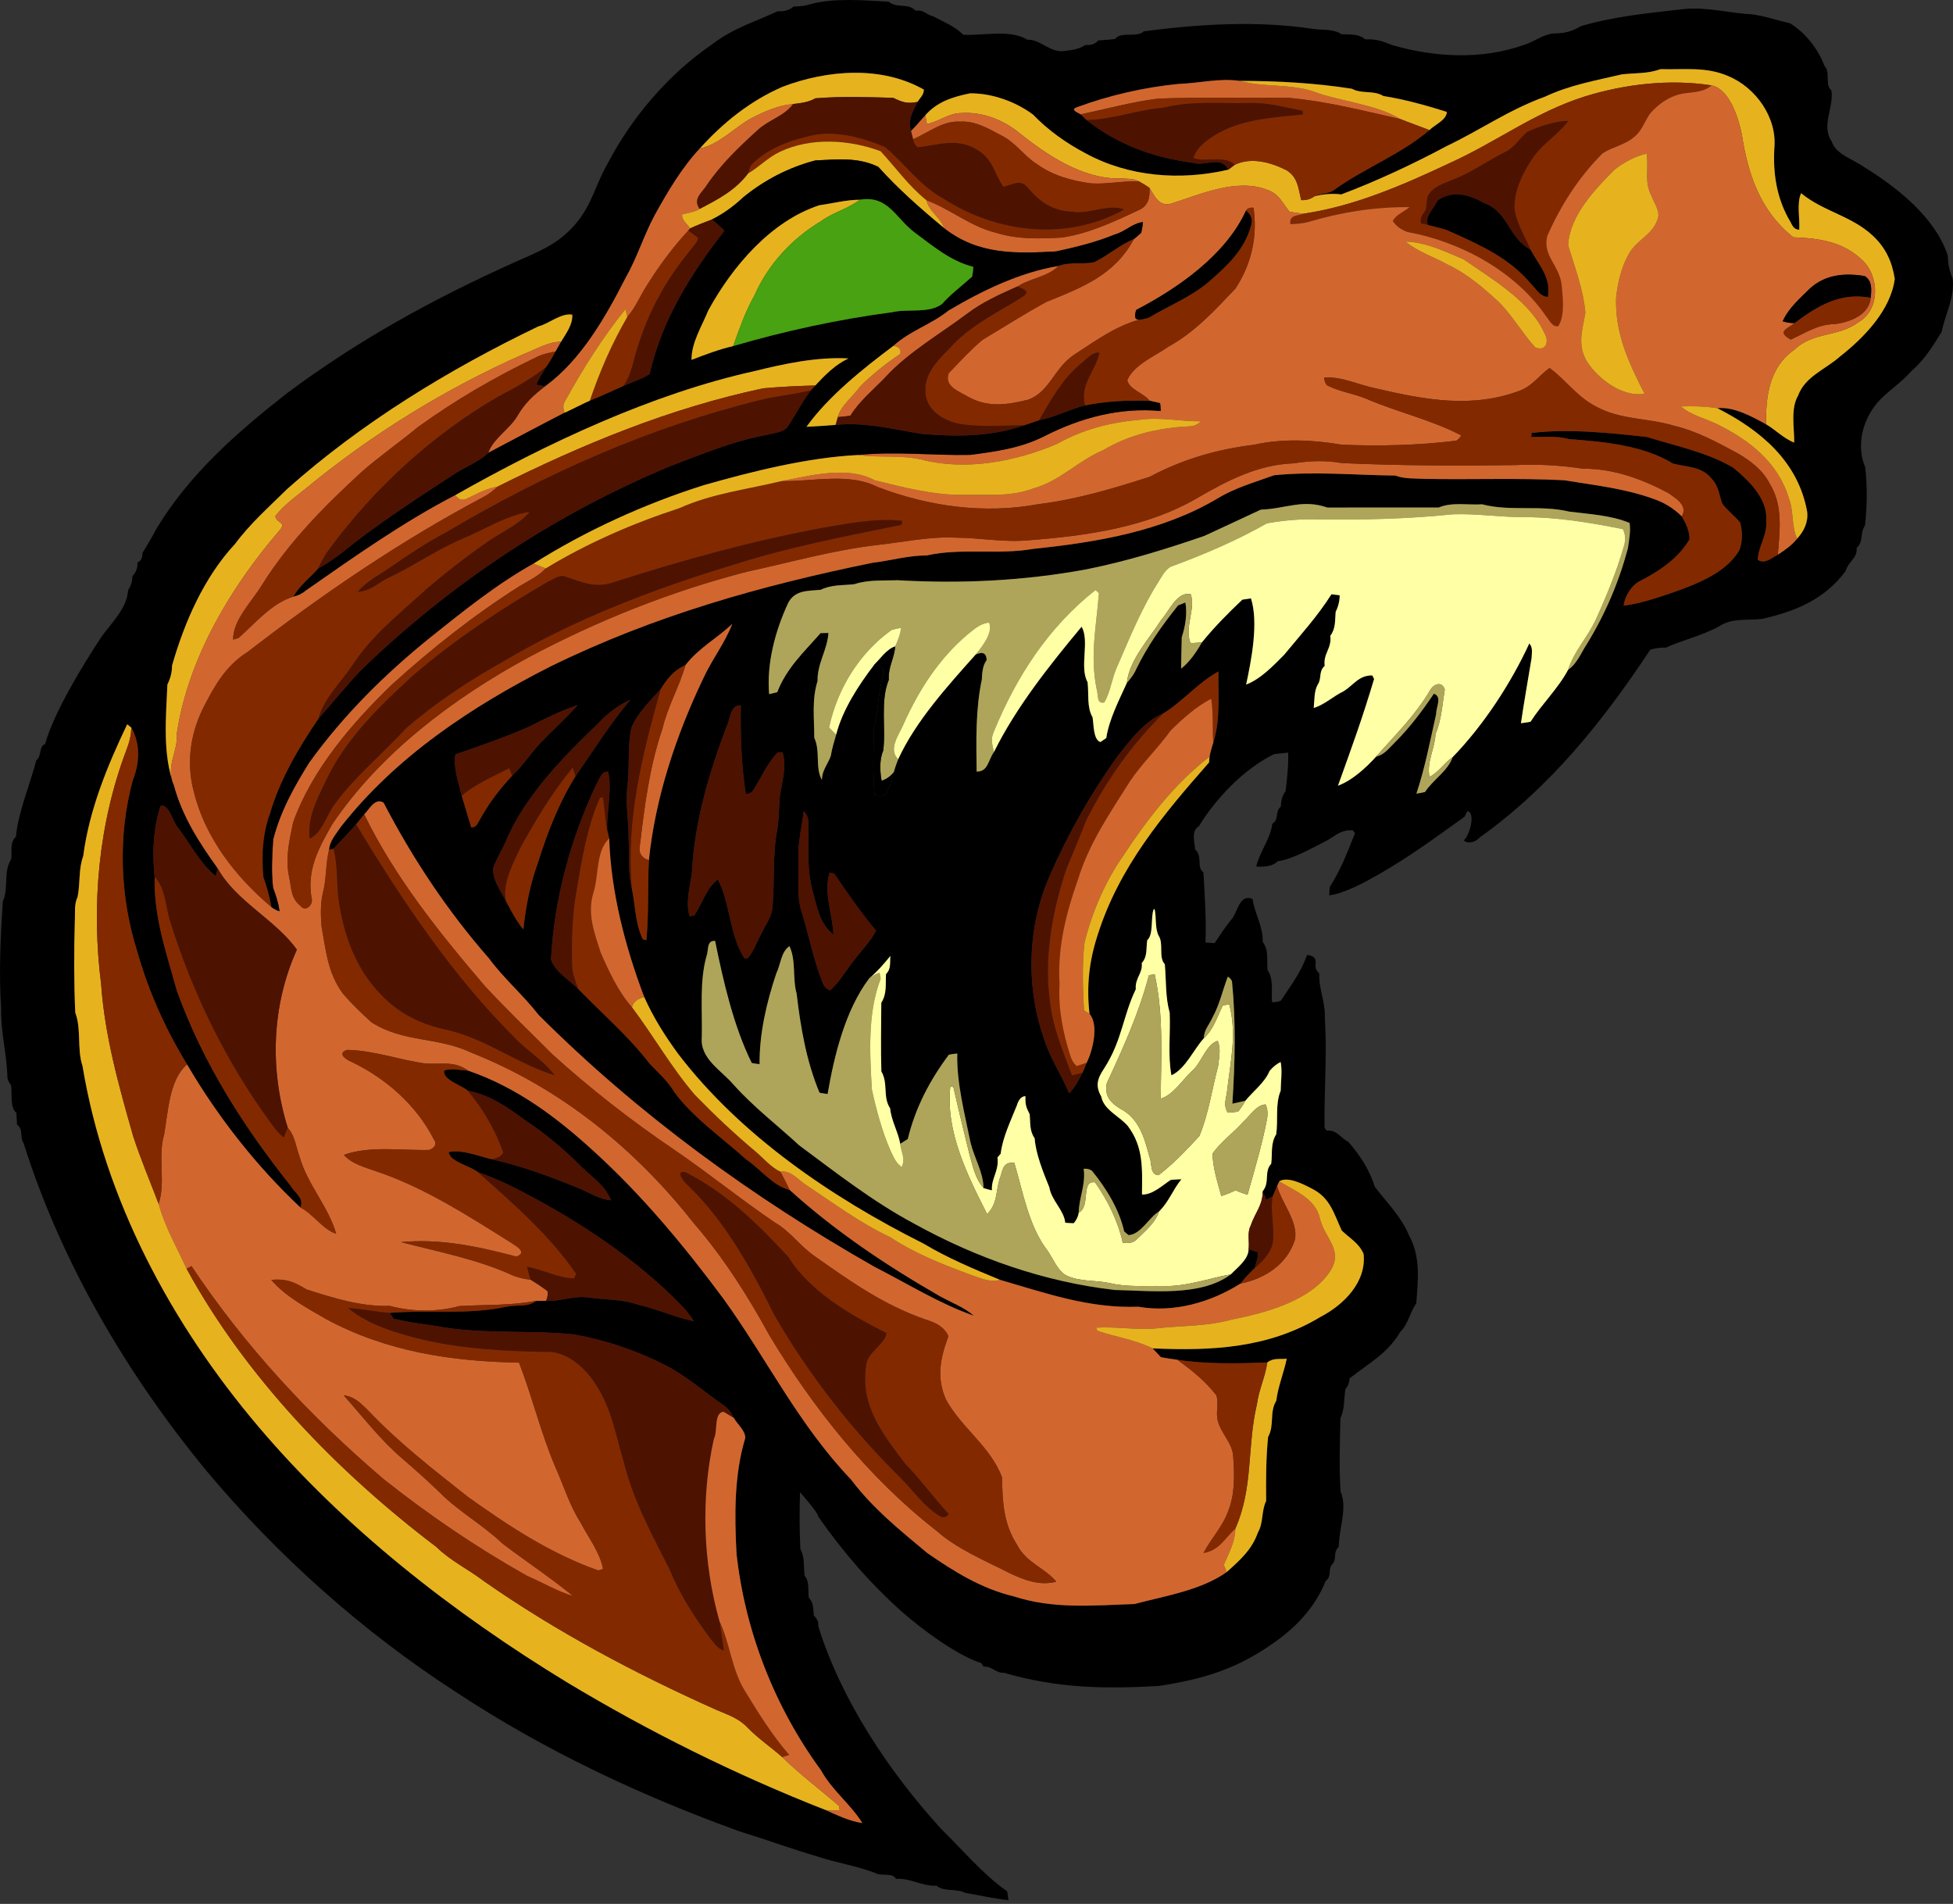 <svg width="100%" height="100%" viewBox="0 0 198 193" version="1.1" xmlns="http://www.w3.org/2000/svg" xmlns:xlink="http://www.w3.org/1999/xlink" xml:space="preserve" xmlns:serif="http://www.serif.com/" style="fill-rule:evenodd;clip-rule:evenodd;stroke-linejoin:round;stroke-miterlimit:2;">
  <rect x="0" y="0" width="198" height="193" fill="#333333" stroke="none"/>
  <g>
    <path id="p4" d="M80.468,0.655C81.11,0.665 81.697,0.581 82.241,0.405C84.542,-0.221 87.675,0.028 90.093,0.175C91.038,0.9 92.032,0.253 92.835,1.091C93.697,0.958 93.873,1.497 94.602,1.649C95.625,2.202 96.84,2.677 97.647,3.519C99.62,3.641 102.445,2.946 104.159,4.028C105.373,3.955 106.381,5.232 107.664,5.193C108.521,5.095 109.299,5.051 110.043,4.557C110.601,4.611 111.037,4.459 111.345,4.101C111.918,4.067 112.486,4.018 113.054,3.955C113.597,3.147 115.316,3.862 115.947,3.176C121.553,2.442 127.506,2.07 133.116,2.931C134.071,3.068 135.197,2.912 135.995,3.47C136.891,3.529 137.679,3.377 138.419,3.994C139.559,3.94 140.166,4.18 141.096,4.557C145.449,5.825 150.246,6.084 154.564,4.532C155.446,4.268 156.488,3.465 157.517,3.392C158.643,3.372 159.308,3.22 160.268,2.652C163.827,1.619 167.156,1.33 170.808,0.909C173.163,0.704 175.347,1.34 177.672,1.458C178.969,1.634 180.232,2.079 181.505,2.373C183.077,3.372 184.34,4.983 184.967,6.677C185.618,7.313 184.971,8.596 185.667,9.144C185.965,10.872 184.58,12.757 185.716,14.353C186.097,15.65 187.982,16.194 188.976,16.928C192.359,19.004 196.212,22.069 197.47,25.902C197.485,26.759 197.641,27.454 197.965,28.247C198.2,30.132 197.201,31.855 196.848,33.647C195.967,35.057 195.115,36.472 193.823,37.573C192.104,39.522 190.249,40.129 189.196,42.689C188.575,44.065 188.462,45.925 189.094,47.325C189.329,49.288 189.294,51.31 189.079,53.278C188.536,54.032 188.966,54.889 188.227,55.56C188.335,56.588 187.37,56.916 187.126,57.871C184.957,60.813 181.961,61.978 178.661,62.737C177.085,62.928 175.606,62.6 174.255,63.515C172.541,64.445 170.294,64.979 168.914,65.645C168.346,65.635 167.812,65.704 167.313,65.855C162.544,73.057 157.184,79.789 150.046,84.87C149.639,85.326 148.915,85.614 148.391,85.198C148.949,84.777 149.659,82.418 148.768,82.222L148.484,82.79C145.395,84.993 143.079,86.74 139.691,88.689C138.365,89.438 136.279,90.579 134.757,90.76L134.81,89.927C136.029,87.979 136.548,86.51 137.376,84.454L137.146,84.165C136.034,84.116 135.515,84.591 134.654,85.14C133.298,85.815 131.016,87.142 129.548,87.298C129.131,87.734 128.402,87.915 127.364,87.842C127.658,86.452 128.862,84.919 128.98,83.509C129.714,83.108 129.224,82.251 129.861,81.766C129.866,81.125 130.022,80.606 130.331,80.214C130.492,78.907 130.639,77.615 130.6,76.288L129.166,76.45C126.145,77.923 123.301,80.89 121.538,83.764C120.74,84.214 121.112,85.374 121.166,86.109C121.969,86.833 121.264,87.857 122.003,88.439C122.145,90.799 122.307,93.188 122.214,95.548C122.522,95.572 122.831,95.592 123.139,95.606C123.736,94.755 124.25,93.878 124.97,93.061C125.494,92.292 125.724,90.583 126.992,91.137C127.168,92.537 128.094,93.981 128.015,95.489C128.661,96.316 128.407,97.305 128.51,98.343C129.156,99.322 128.872,100.419 128.96,101.594C129.283,101.604 129.582,101.555 129.856,101.437C130.913,99.817 131.824,98.701 132.524,96.796C134.091,97.041 132.833,97.942 133.748,98.661C133.699,100.35 134.38,101.545 134.311,103.17C134.561,106.901 134.233,110.607 134.287,114.318L134.502,114.616C135.564,114.523 135.858,115.321 136.7,115.752C137.875,117.108 138.849,118.577 139.373,120.295C140.661,121.989 141.997,123.228 142.859,125.245C144.034,127.419 143.774,129.671 143.583,132.133C142.952,132.98 142.795,134.204 141.953,135.026C140.68,137.215 138.727,138.218 136.827,139.726C136.798,140.172 136.656,140.534 136.401,140.813C136.235,141.827 136.348,142.815 135.892,143.765C135.848,146.242 135.745,148.71 135.912,151.192C136.636,152.866 135.741,154.913 135.731,156.793C135.104,157.405 135.569,157.943 135.109,158.526C134.551,159.094 135.094,159.759 134.394,160.269C133.332,162.946 131.359,165.012 129.004,166.628C125.288,169.237 121.915,170.226 117.455,170.912C111.845,171.22 107.165,171.132 101.794,169.575C100.898,169.609 100.624,168.895 99.718,168.949L99.478,168.586C97.094,167.852 93.506,165.198 91.503,163.441C88.213,160.513 85.477,157.341 82.965,153.752C82.906,153.278 81.467,151.701 81.105,151.26C81.046,153.184 81.051,155.108 81.144,157.028C81.629,157.943 81.433,158.77 81.58,159.759C82.094,160.278 81.898,161.282 82.001,161.962C82.515,162.516 82.427,163.074 82.51,163.779C82.857,164.097 83.004,164.449 82.955,164.831C85.237,172.234 90.098,179.582 95.434,185.418C97.549,187.479 99.708,190.064 102.112,191.728L102.239,192.619C100.751,192.472 99.322,192.12 97.853,191.88C97.006,191.415 95.669,191.797 94.955,191.16C93.378,191.209 92.438,190.392 90.823,190.46C90.607,189.887 89.506,190.113 89.011,189.985C87.166,189.182 84.669,188.825 82.701,188.14C80.292,187.444 77.531,186.431 74.951,185.638C65.052,182.064 55.261,177.492 46.199,171.509C36.77,165.404 28.212,157.777 20.966,149.141C12.844,139.291 6.177,127.903 2.397,115.899C1.976,115.243 2.397,114.44 1.726,114.014C1.707,113.613 1.687,113.216 1.663,112.82C0.972,112.203 1.261,110.856 1.114,110C0.865,109.706 0.742,109.388 0.747,109.055C0.654,106.548 0.067,104.712 0.116,102.196C-0.129,98.549 0.057,95.034 0.282,91.396C0.914,90.001 0.307,88.336 1.139,87.093C1.237,86.29 0.968,85.399 1.619,84.816C1.8,82.466 3.078,79.416 3.68,77.081C4.272,76.592 3.9,75.691 4.576,75.417C5.467,72.2 8.384,67.447 10.304,64.529C11.302,63.153 12.923,61.582 12.982,59.824C13.28,59.383 13.427,58.913 13.422,58.409C13.804,58.008 13.975,57.538 13.936,57.009C14.279,56.891 14.45,56.573 14.445,56.049C14.964,55.222 15.459,54.356 15.919,53.494C19.312,47.947 24.07,43.8 29.137,39.83C36.383,34.43 43.971,30.274 52.142,26.602C54.472,25.544 56.387,24.898 58.203,22.876C60.068,20.742 60.22,18.999 61.635,16.522C64.083,11.851 67.789,7.514 72.16,4.518C74.373,2.824 76.508,2.231 78.853,1.135C79.504,1.188 80.042,1.027 80.468,0.655ZM133.273,19.895C133.89,19.567 134.717,19.689 135.315,19.205C138.37,17.031 142.061,15.621 144.92,13.188C145.458,12.635 146.638,12.189 146.687,11.352C144.705,10.706 142.281,10.045 140.254,9.736C139.251,9.115 138.105,9.56 137.058,8.997C133.273,8.405 129.518,8.204 125.69,8.199C123.56,7.905 121.612,8.434 119.487,8.508C115.987,8.85 112.486,9.658 109.206,10.862C108.432,11.112 109.275,11.411 109.568,11.592L110.161,12.169C113.299,14.656 116.926,15.964 120.868,16.492C122.194,16.923 123.81,15.704 124.529,17.202C119.663,18.328 114.464,17.941 110.048,15.538C108.1,14.51 106.259,13.207 104.731,11.616C102.93,10.28 100.56,9.443 98.347,9.462C96.619,9.815 95.038,10.294 93.814,11.68C93.344,12.218 92.874,12.757 92.37,13.276C91.993,12.096 92.551,11.352 93.021,10.329C93.295,9.888 93.652,9.638 93.667,9.085C89.339,6.628 83.851,7.088 79.342,8.796C76.067,10.221 73.335,12.404 70.951,15.048C69.13,16.987 67.656,19.493 66.374,21.814C65.258,23.885 64.592,26.132 63.422,28.173C61.41,32.119 58.898,36.53 55.246,39.174L54.379,38.993C54.639,38.347 55.001,37.779 55.373,37.196C55.716,36.692 56.029,36.173 56.313,35.634C56.499,35.302 56.685,34.974 56.876,34.646C57.371,33.838 58.1,32.868 58.012,31.899C56.857,31.713 55.701,32.8 54.565,33.094C45.484,37.461 36.633,42.865 29.098,49.587C27.296,51.369 25.348,53.088 23.84,55.129C20.687,58.517 18.709,63.055 17.446,67.456C17.432,68.196 17.29,68.734 16.971,69.39C16.83,72.714 16.462,76.459 17.628,79.588C18.479,82.76 20.183,85.389 22.073,88.028L21.872,88.821C20.237,87.509 19.258,85.453 17.965,83.803C17.574,83.343 17.055,81.38 16.281,81.717C15.532,83.93 15.42,86.559 15.679,88.865C15.576,92.977 16.869,96.586 17.946,100.483C20.589,107.767 24.643,114.141 29.446,120.183C29.867,120.917 30.88,121.465 30.449,122.4C25.975,118.195 22.063,113.197 18.964,107.904C16.761,104.296 15.052,100.483 13.902,96.414C12.149,90.872 11.934,84.723 13.461,79.103C14.147,77.35 14.264,75.441 13.31,73.757L12.893,73.424C10.871,77.674 9.05,82.08 8.438,86.78C7.939,88.145 8.154,89.555 7.861,90.951C7.498,91.656 7.635,92.601 7.586,93.384C7.498,96.468 7.493,99.577 7.631,102.656C8.272,104.321 7.787,106.343 8.365,108.051C10.612,121.588 17.319,134.116 26.136,144.544C34.86,154.869 45.944,163.505 57.454,170.52C65.825,175.558 74.579,179.9 83.675,183.474C84.87,184.003 86.123,184.62 87.425,184.801C86.201,182.847 84.351,181.491 83.234,179.455C78.535,173.041 75.548,165.399 74.672,157.522C74.461,153.64 74.422,149.508 75.558,145.768C75.563,145.009 74.76,144.387 74.403,143.746C74.109,143.217 73.864,142.762 73.331,142.438C71.362,141.068 69.659,139.54 67.514,138.419C64.562,136.906 61.405,135.839 58.139,135.266C53.591,134.796 48.607,135.301 44.015,134.385C42.635,134.219 41.264,133.993 39.908,133.685L39.501,133.088C43.535,132.755 47.339,133.313 51.364,132.461C52.411,132.236 53.532,132.535 54.35,131.869L55.368,131.869C56.881,131.942 58.203,131.296 59.681,131.531C61.414,131.766 63.103,131.678 64.773,132.285C66.667,132.706 68.44,133.543 70.329,133.925C69.938,133.259 69.443,132.681 68.9,132.138C64.401,127.58 58.834,123.889 53.18,120.927C51.652,120.114 50.086,119.385 48.446,118.822C47.658,118.161 45.66,117.828 45.479,116.79C46.869,116.491 48.5,117.206 49.866,117.515C53.009,118.229 55.995,119.341 58.967,120.57C59.956,121.015 60.832,121.573 61.943,121.676C61.297,120.08 60.029,119.365 58.859,118.195C57.131,116.457 55.265,114.895 53.214,113.544C51.466,112.247 49.601,110.964 47.418,110.563C46.806,110.01 44.867,109.486 45.029,108.526C45.758,108.242 46.683,108.507 47.452,108.526C52.421,110.235 56.445,113.265 60.279,116.775C65.135,121.196 69.399,126.342 73.311,131.609C77.8,137.817 80.904,144.348 86.289,149.993C88.502,152.925 91.229,155.113 94.02,157.439C96.761,159.333 99.498,161.037 102.778,161.825C106.802,163.133 110.807,162.746 115.017,162.599C118.028,161.801 121.803,161.204 124.368,159.358C125.685,158.188 126.928,157.086 127.521,155.368C128.118,154.33 127.854,153.219 128.363,152.152C128.348,149.978 128.343,147.834 128.564,145.66C129.229,144.47 128.676,143.173 129.391,141.993C129.567,140.559 130.159,139.153 130.453,137.734C129.729,137.807 129.082,137.631 128.48,138.116C125.465,138.228 122.361,138.297 119.374,137.846C118.816,137.773 118.258,137.685 117.7,137.582C117.416,137.288 117.132,136.985 116.853,136.686C122.875,136.95 128.627,136.676 133.91,133.475C136.25,132.255 138.56,129.94 138.242,127.105C137.767,126.004 136.847,125.534 136.029,124.741C135.217,122.998 134.879,121.451 133.019,120.501C132.206,120.08 130.541,119.194 129.69,119.762L129.479,120.237C129.327,120.584 129.18,120.932 129.033,121.279C128.818,121.397 128.598,121.505 128.373,121.607L128.01,120.765C128.774,119.845 128.123,118.773 128.877,117.98C129.019,116.912 128.789,115.933 129.386,114.984C129.596,113.53 129.268,111.909 129.841,110.563C129.846,109.574 130.022,108.629 129.836,107.65C129.406,107.87 129.029,108.179 128.705,108.575C128.235,109.73 127.046,110.621 126.263,111.581L124.941,111.885C125.21,107.743 125.308,103.611 124.902,99.474C124.818,99.283 124.681,99.126 124.481,99.009C123.947,100.39 123.653,101.824 122.929,103.136C122.581,103.905 122.047,104.428 122.052,105.246C121.014,106.377 120.177,108.365 118.762,109.006C118.385,106.979 118.679,104.747 118.586,102.671C118.136,101.026 118.248,99.528 118.092,97.746C117.426,97.036 117.999,95.67 117.47,94.862C117.073,94.084 117.255,93.031 117.059,92.17L116.971,92.17C116.633,92.894 116.985,94.72 116.31,95.308C116.173,96.169 116.368,96.938 115.752,97.628C115.874,98.666 115.047,99.151 115.149,100.277C113.823,103.033 113.779,105.461 111.918,108.345C111.267,109.319 111.017,110.058 111.649,111.16C111.894,112.516 113.504,113.143 114.351,114.156C115.952,116.291 115.8,118.499 115.776,121.093C116.843,121.128 117.827,120.178 118.689,119.61C119.051,119.576 119.413,119.551 119.776,119.541C118.909,120.589 118.513,121.823 117.509,122.802C116.461,123.438 115.654,125.147 114.415,125.206L113.97,124.834C113.475,122.591 112.148,120.462 110.714,118.694C110.489,118.523 110.205,118.45 109.867,118.479C110.092,120.114 109.387,121.392 109.363,122.934C109.314,123.306 109.147,123.664 108.854,124.001C108.57,123.992 108.281,123.977 107.997,123.952C107.869,122.665 106.597,121.691 106.381,120.354C105.789,118.905 104.991,116.927 104.898,115.395C104.359,114.626 104.472,113.843 104.394,112.957C104.026,112.237 103.928,111.963 103.968,111.126C103.434,111.121 103.204,111.694 103.067,112.115C102.46,113.642 101.647,115.302 101.451,116.952L101.128,117.333C101.299,118.709 100.482,119.434 100.565,120.663C100.271,120.609 99.987,120.53 99.713,120.437C99.689,118.817 98.773,117.397 98.391,115.811C97.809,112.913 96.972,109.775 97.05,106.798C96.761,106.818 96.477,106.857 96.198,106.92C94.264,109.505 92.791,112.315 92.037,115.463C91.782,115.63 91.528,115.786 91.268,115.948C91.072,114.778 90.348,113.574 90.25,112.369C89.467,111.175 90.074,109.853 89.354,108.604C89.286,106.284 89.334,103.968 89.349,101.648C89.927,100.737 89.77,99.782 89.824,98.749C90.363,98.196 90.201,97.604 90.27,96.904C89.614,97.707 88.948,98.49 88.125,99.175C85.692,102.392 84.576,107.008 83.905,110.901C83.626,110.871 83.352,110.827 83.083,110.768C81.741,107.547 81.173,104.169 80.762,100.727C80.322,99.126 80.728,97.398 80.038,95.92C79.196,96.434 79.112,97.878 78.706,98.671C77.717,101.613 76.983,104.766 77.007,107.875C76.743,107.851 76.478,107.806 76.214,107.758C74.359,104.003 73.326,99.454 72.498,95.386C71.632,95.318 71.852,96.272 71.656,96.83C70.892,99.435 71.22,102.441 71.152,105.143C70.946,107.341 73.159,108.507 74.403,109.99C76.439,112.252 78.799,114.053 81.022,116.1C84.821,118.92 88.488,121.798 92.678,124.041C99.008,127.541 105.862,129.94 113.03,130.767C116.638,130.831 121.759,131.477 124.794,129.176C125.46,128.481 126.571,127.668 126.586,126.64L127.54,126.934C127.565,127.477 127.34,128.04 127.203,128.554C126.684,129.044 126.199,129.553 125.768,130.116C122.703,132.04 119.002,133.093 115.404,132.466C110.396,132.647 106.087,131.1 101.397,129.744C98.744,128.657 96.071,127.526 93.603,126.053C84.365,121.421 75.078,115.111 68.753,106.832C67.392,104.972 66.261,103.175 65.311,101.07C63.382,95.964 61.938,90.456 61.762,84.993L61.556,84.146C61.498,82.236 62.07,80.102 61.659,78.241C60.969,78.119 60.773,79.044 60.474,79.495C57.845,85.032 56.186,91.137 55.863,97.266C56.23,98.456 57.762,99.386 58.634,100.262C61.042,102.749 63.735,105.04 65.835,107.797C66.736,108.746 67.7,109.574 68.376,110.719C70.276,113.314 73.272,115.38 75.661,117.539C77.09,118.489 78.368,120.227 80.047,120.618C84.688,124.814 89.844,128.27 95.268,131.384C96.409,132.02 97.755,132.52 98.744,133.381C95.263,132.172 91.968,130.101 88.678,128.432C76.278,121.382 64.695,112.967 54.6,102.877C53.028,100.855 51.075,99.19 49.557,97.134C45.357,92.341 41.822,87.015 38.885,81.365C38.013,80.831 37.44,82.06 36.926,82.55C36.647,82.887 36.373,83.225 36.099,83.568C35.36,84.415 34.581,85.218 33.818,86.04L33.357,86.163C33.426,85.218 34.028,84.625 34.518,83.867C40.079,76.739 47.849,71.583 55.838,67.544C66.315,62.409 77.144,59.359 88.468,57.048C90.343,56.828 92.052,56.304 93.966,56.304C97.432,55.521 101.211,56.265 104.726,55.643C111.145,54.977 117.857,53.871 123.506,50.488C125.323,49.401 127.227,48.892 129.166,48.177C133.278,47.766 137.307,48.162 141.454,48.207C142.413,48.564 143.373,48.481 144.372,48.544C149.106,48.637 153.85,48.442 158.574,48.681C161.624,49.191 164.684,49.494 167.66,50.581C168.757,50.958 169.672,51.531 170.505,52.343C170.94,53.097 171.278,53.773 171.293,54.669C170.133,56.642 168.16,57.944 166.157,58.953C165.34,59.447 164.738,60.451 164.605,61.391C166.236,61.2 167.846,60.651 169.403,60.128C171.807,59.29 174.979,58.12 176.316,55.805C176.683,54.972 176.659,53.832 176.419,52.97C175.851,52.294 175.121,51.751 174.598,51.046C174.304,50.194 174.211,49.2 173.545,48.554C172.59,47.286 171.033,47.36 169.604,46.992C166.593,45.132 162.52,44.77 159.054,44.51C157.781,44.168 156.537,44.31 155.24,44.3L155.284,43.889C158.936,43.438 163.337,43.879 166.999,44.305C169.878,45.196 173.148,45.881 175.704,47.399C177.241,48.637 179.263,50.601 179.058,52.75C179.214,54.248 178.284,55.291 178.206,56.73C178.876,57.249 179.635,56.534 180.242,56.231C180.962,55.761 181.652,55.281 182.196,54.605C182.891,53.851 183.341,52.921 183.214,51.873C182.303,46.782 178.48,43.6 174.103,41.377C175.773,41.206 177.599,42.214 179.038,43.002C180.007,43.565 180.864,44.476 181.902,44.863C181.917,43.355 181.515,41.436 182.294,40.104C182.999,38.156 185.118,37.421 186.553,36.129C188.976,34.234 191.693,31.429 192.095,28.266C191.83,26.538 191.169,25.104 189.872,23.895C187.689,21.858 184.849,21.442 182.597,19.582C182.132,20.668 182.489,22.117 182.411,23.292C181.696,23.229 181.686,22.676 181.329,22.166C180.105,19.934 179.753,17.579 179.885,15.053C180.193,11.949 178.029,8.884 175.214,7.714C172.967,6.735 170.725,7.078 168.336,7.009C167.063,7.489 165.771,7.386 164.434,7.538C161.756,8.17 159.166,8.61 156.63,9.805C152.949,11.136 150.119,13.168 146.609,14.838C143.314,16.61 139.456,18.407 135.98,19.709C135.065,19.591 134.169,19.67 133.273,19.895ZM77.977,70.369L78.799,70.169C79.744,67.711 81.501,66.11 83.19,64.181L83.988,64.162C83.905,65.802 82.838,67.295 82.887,69.033C82.29,70.937 82.554,72.793 82.554,74.795C83.2,76.141 82.613,77.816 83.332,79.069C83.323,78.095 83.925,77.492 84.228,76.626C84.346,75.887 84.561,75.196 84.767,74.482C85.418,71.955 87.024,69.488 88.615,67.407C89.354,67.393 89.658,67.726 89.53,68.406C89.021,70.188 89.07,72.014 88.61,73.806C88.532,76.014 88.483,78.383 88.664,80.582C89.09,80.675 89.486,80.655 89.849,80.523C90.167,79.798 90.412,79.049 90.607,78.286C90.735,77.835 90.881,77.399 91.058,76.969C92.84,73.091 96.071,69.542 98.906,66.36C99.625,66.022 100.002,66.203 100.032,66.903C99.596,67.525 99.586,68.181 99.537,68.905C98.896,71.897 98.974,75.152 99.013,78.212C100.178,78.251 100.188,77.018 100.771,76.229C103.028,71.676 106.401,67.442 109.656,63.53C110.498,64.989 109.407,67.618 110.259,69.145C110.405,70.311 110.166,71.676 110.763,72.704C110.895,73.38 110.817,74.976 111.561,75.221L112.158,74.815C112.432,72.939 113.47,70.942 114.244,69.229C114.63,68.788 114.983,68.338 115.213,67.789C116.349,65.454 117.818,63.393 119.433,61.371L120.177,61.072C120.383,62.208 120.172,63.506 119.81,64.597C119.771,65.655 119.771,66.717 119.742,67.779C120.584,67.148 121.328,66.046 121.847,65.126C123.085,63.589 124.515,62.149 125.954,60.788L126.826,60.661C127.614,63.109 126.87,66.908 126.336,69.395C127.795,68.842 129.073,67.505 130.174,66.394C131.844,64.372 133.582,62.463 134.987,60.24L135.819,60.343C135.819,60.916 135.687,61.474 135.413,62.022C135.334,62.898 135.432,63.706 134.869,64.45C135.036,65.762 134.14,66.203 134.301,67.5C133.66,68.073 134.022,68.759 133.606,69.38C133.21,70.051 133.273,71.006 133.19,71.765C134.296,71.437 135.202,70.55 136.235,70.066C137.268,69.4 137.772,68.455 139.123,68.465L139.31,68.827C138.051,73.023 137.111,75.564 135.648,79.647C137.087,79.113 138.463,77.855 139.51,76.704C140.382,76.494 140.812,75.838 141.424,75.255C142.913,73.767 144.2,72.063 145.37,70.32C146.242,70.624 145.586,71.676 145.605,72.362C144.988,75.103 144.489,77.762 143.603,80.449C143.897,80.41 144.186,80.356 144.47,80.283C145.272,79.049 146.815,78.134 147.27,76.753C150.408,73.517 153.184,69.268 155.049,65.219C155.431,65.694 155.289,66.13 155.279,66.688C154.922,68.852 154.481,71.343 154.197,73.316L155.167,73.17C156.327,71.358 157.967,69.801 158.985,67.887C159.852,67.329 160.307,66.154 160.865,65.312C162.735,62.267 164.116,59.036 165.041,55.584C165.154,54.757 165.345,53.837 165.208,53.009C163.323,52.226 161.081,52.118 159.064,51.859C156.229,51.168 153.061,51.868 150.266,51.124C148.832,51.217 147.196,50.875 145.865,51.447C142.1,51.452 138.335,51.443 134.571,51.452C132.044,50.571 130.336,51.58 127.829,51.663C125.92,52.549 124.011,53.45 122.091,54.331C118.209,55.668 114.107,56.931 110.102,57.724C103.772,58.884 97.461,59.188 91.014,58.82C89.574,58.874 87.988,58.752 86.612,59.222C85.433,59.354 84.307,59.251 83.205,59.79C81.893,59.912 80.542,59.799 79.876,61.19C78.584,63.99 77.712,67.275 77.977,70.369ZM69.492,67.427C68.283,67.965 67.656,68.788 66.971,69.88C65.914,71.045 64.621,72.298 64.014,73.772C63.603,75.681 63.857,77.732 63.613,79.676C63.382,81.473 63.755,83.22 63.735,85.061C63.818,86.687 63.652,88.429 64.048,90.006C64.43,91.783 64.367,93.516 65.165,95.21L65.532,95.313C65.786,92.64 65.649,89.898 65.786,87.205C66.428,80.87 68.543,74.535 71.289,68.793C72.16,66.879 73.492,65.195 74.241,63.236C72.694,64.72 70.844,65.669 69.492,67.427ZM117.935,72.323C116.06,73.091 114.596,75.01 113.377,76.567C110.645,80.347 108.325,84.439 106.455,88.708C104.139,93.927 103.973,100.076 105.892,105.442C106.508,107.356 107.63,108.981 108.398,110.837C108.966,110.215 109.377,109.5 109.745,108.746C109.891,108.414 110.033,108.076 110.166,107.733C110.792,106.494 111.424,103.88 110.454,102.774C110.141,99.92 110.415,97.433 111.292,94.75C113.47,87.871 117.915,82.594 122.576,77.292L122.625,76.709C122.718,76.234 122.845,75.764 123.002,75.304C123.746,72.9 123.482,70.555 123.526,68.073C121.465,69.189 119.869,71.153 117.935,72.323ZM51.324,91.406C51.863,92.38 52.338,93.359 53.062,94.216C53.297,91.896 53.753,89.609 54.551,87.416C55.486,84.43 56.671,81.36 58.34,78.702C60.171,76.083 61.835,73.385 63.906,70.932C62.629,71.544 61.63,72.269 60.67,73.312C57.077,76.753 53.097,80.802 51.202,85.477C50.815,86.329 50.277,87.152 49.993,88.043C49.934,89.198 50.82,90.407 51.324,91.406ZM46.169,76.479C45.929,77.82 46.507,79.363 46.811,80.67C47.124,81.747 47.462,82.814 47.78,83.886C48.353,83.852 48.421,83.431 48.691,83.01C49.557,81.433 50.688,79.94 51.927,78.638C53.004,77.61 53.797,76.366 54.81,75.294C56.039,74.007 57.395,72.807 58.565,71.471C56.866,72.053 55.265,72.842 53.669,73.654C51.217,74.741 48.7,75.598 46.169,76.479ZM69.918,92.884L70.383,92.796C71.147,91.705 71.661,89.908 72.782,89.154C74.05,91.568 73.928,94.715 75.46,97.124L75.769,97.173C76.395,96.488 76.713,95.499 77.159,94.691C77.6,93.771 78.241,92.948 78.319,91.93C78.549,89.34 78.305,86.618 78.804,84.087C79.054,82.604 78.892,81.135 79.244,79.661C79.45,78.604 79.705,77.272 79.308,76.244L78.838,76.298C77.781,77.341 77.125,78.951 76.312,80.185C76.16,80.376 75.925,80.479 75.607,80.494C75.152,77.468 75.054,74.555 75.108,71.505C74.006,71.456 74.055,72.9 73.668,73.635C71.906,78.29 70.388,83.411 70.153,88.405C69.977,89.874 69.473,91.406 69.918,92.884ZM81.487,82.236C81.281,83.842 80.889,85.384 80.953,87.019C81.031,88.963 80.694,90.985 81.374,92.762C82.035,94.985 82.52,97.408 83.386,99.567C83.533,99.988 83.788,100.262 84.15,100.394C85.124,99.557 85.8,98.309 86.612,97.305C87.342,96.341 88.253,95.43 88.816,94.358C87.268,92.488 85.927,90.549 84.566,88.547L84.101,88.478C83.494,90.549 84.409,92.659 84.498,94.74C83.068,93.614 82.848,91.979 82.383,90.319C81.869,88.415 81.937,86.515 81.966,84.567C81.918,83.685 82.157,82.927 81.487,82.236Z" style="fill-rule:nonzero;"/>
    <path id="p5" d="M168.336,7.009C170.725,7.078 172.967,6.735 175.214,7.714C178.029,8.884 180.193,11.949 179.885,15.053C179.753,17.579 180.105,19.934 181.329,22.166C181.686,22.676 181.696,23.229 182.411,23.292C182.489,22.117 182.132,20.668 182.597,19.582C184.849,21.442 187.689,21.858 189.872,23.895C191.169,25.104 191.83,26.538 192.095,28.266C191.693,31.429 188.976,34.234 186.553,36.129C185.118,37.421 182.999,38.156 182.294,40.104C181.515,41.436 181.917,43.355 181.902,44.863C180.864,44.476 180.007,43.565 179.038,43.002C179.028,40.114 179.366,37.24 181.912,35.453C183.845,33.598 186.362,34.2 188.433,32.648C190.621,31.39 190.553,28.017 188.829,26.396C186.856,24.482 184.443,24.159 181.809,24.051C178.475,21.413 177.207,17.672 176.59,13.604C176.238,11.979 175.391,9.061 173.52,8.654C169.276,7.989 164.698,8.522 160.606,9.8C155.524,11.42 151.7,14.412 146.868,16.58C142.237,18.759 137.302,20.903 132.211,21.652C131.711,21.618 131.217,21.554 130.732,21.452C130.013,20.57 129.66,19.655 128.5,19.249C125.352,18.015 121.695,19.719 118.689,20.654C117.46,20.943 117.078,19.87 116.535,19.038C116.197,18.808 115.849,18.593 115.492,18.397C114.861,18.059 114.229,18.132 113.539,18.088C109.798,18.162 106.161,15.743 103.351,13.482C101.652,12.111 99.576,11.308 97.373,11.464C96.125,11.504 95.239,12.302 93.971,12.581L93.814,11.68C95.038,10.294 96.619,9.815 98.347,9.462C100.56,9.443 102.93,10.28 104.731,11.616C106.259,13.207 108.1,14.51 110.048,15.538C114.464,17.941 119.663,18.328 124.529,17.202L125.185,16.703C126.884,15.895 128.843,16.463 130.434,17.256C131.594,17.99 131.618,19.067 131.917,20.286C132.426,20.311 132.881,20.184 133.273,19.895C134.169,19.67 135.065,19.591 135.98,19.709C139.456,18.407 143.314,16.61 146.609,14.838C150.119,13.168 152.949,11.136 156.63,9.805C159.166,8.61 161.756,8.17 164.434,7.538C165.771,7.386 167.063,7.489 168.336,7.009Z" style="fill:#e6b31f;fill-rule:nonzero;"/>
    <path id="p6" d="M93.667,9.085C93.652,9.638 93.295,9.888 93.021,10.329C91.959,10.549 91.493,10.363 90.549,9.917C87.934,9.844 85.276,9.751 82.667,9.966C81.922,10.392 81.213,10.441 80.395,10.549C78.858,10.681 77.536,11.293 76.18,11.979C74.452,12.928 72.885,14.671 70.951,15.048C73.335,12.404 76.067,10.221 79.342,8.796C83.851,7.088 89.339,6.628 93.667,9.085Z" style="fill:#e6b31f;fill-rule:nonzero;"/>
    <path id="p7" d="M119.487,8.508C121.612,8.434 123.56,7.905 125.69,8.199C128.079,8.86 130.693,8.478 133.097,9.252C135.887,10.319 139.407,10.515 141.978,12.072C138.218,11.23 134.526,10.27 130.674,9.922C126.267,9.927 121.847,9.849 117.445,9.991C114.797,10.319 112.183,11.043 109.568,11.592C109.275,11.411 108.432,11.112 109.206,10.862C112.486,9.658 115.987,8.85 119.487,8.508Z" style="fill:#d1672f;fill-rule:nonzero;"/>
    <path id="p8" d="M125.69,8.199C129.518,8.204 133.273,8.405 137.058,8.997C138.105,9.56 139.251,9.115 140.254,9.736C142.281,10.045 144.705,10.706 146.687,11.352C146.638,12.189 145.458,12.635 144.92,13.188C143.946,12.806 142.952,12.463 141.978,12.072C139.407,10.515 135.887,10.319 133.097,9.252C130.693,8.478 128.079,8.86 125.69,8.199Z" style="fill:#e6b31f;fill-rule:nonzero;"/>
    <path id="p9" d="M173.52,8.654C172.732,9.335 171.866,9.31 170.892,9.443C169.447,9.629 168.223,10.432 167.283,11.518C166.764,12.267 166.427,13.3 165.707,13.858C164.772,14.686 163.45,14.901 162.476,15.543C160.052,17.966 158.231,20.815 156.856,23.944C156.386,25.931 158.055,26.842 158.319,28.839C158.427,30.117 158.691,31.924 157.987,33.059C157.394,33.216 157.056,32.408 156.733,32.041C153.6,27.478 148.048,24.492 142.683,23.513C142.071,23.288 141.562,22.955 141.199,22.397C141.537,21.765 142.35,21.452 142.903,21.001C139.481,20.952 136.015,21.501 132.735,22.475C132.108,22.661 131.472,22.7 130.82,22.72C130.678,21.76 131.545,21.897 132.211,21.652C137.302,20.903 142.237,18.759 146.868,16.58C151.7,14.412 155.524,11.42 160.606,9.8C164.698,8.522 169.276,7.989 173.52,8.654ZM144.058,22.632L144.807,22.808C145.61,23.028 146.389,23.146 147.138,23.513C150.149,24.864 153.013,26.152 155.196,28.732C155.774,29.295 156.067,29.995 156.924,30.093C157.228,28.071 156.053,26.959 155.162,25.314C154.599,23.934 153.605,22.431 153.531,20.933C153.561,19.112 154.471,17.339 155.49,15.871C156.503,14.456 157.991,13.628 158.99,12.253C157.57,12.297 156.146,12.777 154.863,13.364C154.026,14.025 153.59,14.955 152.567,15.42C150.707,16.365 149.086,17.56 147.123,18.284C146.354,18.622 145.473,18.867 144.959,19.577C144.455,20.076 144.812,21.011 144.396,21.51C144.107,21.858 143.995,22.23 144.058,22.632Z" style="fill:#832900;fill-rule:nonzero;"/>
    <path id="p10" d="M173.52,8.654C175.391,9.061 176.238,11.979 176.59,13.604C177.207,17.672 178.475,21.413 181.809,24.051C184.443,24.159 186.856,24.482 188.829,26.396C190.553,28.017 190.621,31.39 188.433,32.648C186.362,34.2 183.845,33.598 181.912,35.453C179.366,37.24 179.028,40.114 179.038,43.002C177.599,42.214 175.773,41.206 174.103,41.377C172.879,41.181 171.65,41.157 170.412,41.201C171.43,42.097 172.904,42.415 174.147,43.032C177.417,44.652 180.301,46.924 181.383,50.566C181.868,51.898 181.608,53.323 182.196,54.605C181.652,55.281 180.962,55.761 180.242,56.231C180.443,53.773 180.781,51.232 179.42,49.034C178.695,47.614 177.481,46.723 176.135,45.935C174.069,44.824 172.057,43.717 169.756,43.169C166.941,42.317 164.351,42.611 161.751,41.181C159.852,40.187 158.765,38.533 157.096,37.299C156.033,38.072 155.416,39.047 154.192,39.561C149.306,41.441 144.504,40.535 139.584,39.394C137.64,39.003 136.157,38.175 134.247,38.263C134.257,38.591 134.355,38.856 134.536,39.061C135.78,39.703 137.263,39.894 138.56,40.442C141.728,41.803 145.067,42.537 148.146,44.138C148.019,44.363 147.848,44.545 147.642,44.672C143.789,45.147 139.931,45.235 136.054,45.083C133.156,44.589 130.037,44.432 127.154,45.083C123.394,45.538 119.893,46.557 116.55,48.339C112.819,49.528 109.201,50.625 105.294,51.105C99.806,52.133 94.162,51.345 88.972,49.367C86.084,47.893 82.476,48.823 79.22,48.77C82.123,48.221 85.927,47.188 88.654,48.681C91.65,49.416 94.764,50.243 97.868,50.16C100.301,50.135 102.563,50.366 104.854,49.484C107.502,48.73 109.289,46.708 111.84,45.636C114.449,44.075 117.382,43.394 120.393,43.228C121.024,43.228 121.298,43.105 121.754,42.709C119.629,42.723 117.578,42.248 115.482,42.562C112.579,42.807 109.764,43.536 107.218,44.97C103.013,46.792 97.882,47.761 93.388,46.581C91.254,46.106 89.148,46.425 86.994,46.126C90.818,45.729 94.588,46.194 98.367,46.111C101.006,45.768 103.527,45.421 105.936,44.187C109.617,42.327 113.529,41.289 117.676,41.661C117.666,41.397 117.646,41.132 117.617,40.868C117.264,40.785 116.912,40.706 116.554,40.628C115.967,39.845 114.498,39.492 114.283,38.542C114.968,36.951 117.078,36.119 118.444,35.15C121.156,33.661 123.149,31.463 125.254,29.25C126.87,26.793 127.511,23.978 127.085,21.055C126.688,21.026 126.434,21.129 126.321,21.359C124.265,25.843 119.453,29.206 115.189,31.419C114.787,32.712 115.512,32.442 116.422,32.222C113.71,32.609 111.179,34.479 108.907,35.953C106.827,37.338 106.43,39.747 104.208,40.525C102.117,41.039 100.154,41.338 98.176,40.231C97.28,39.693 95.679,39.184 96.184,37.828C97.285,36.687 98.387,35.483 99.596,34.459C101.745,33.167 103.88,31.811 106.073,30.611C109.696,29.143 113.005,27.894 114.954,24.242C115.208,24.037 115.453,23.826 115.693,23.601C115.786,23.248 115.849,22.886 115.869,22.514C114.802,22.632 114.092,23.474 113.03,23.767C111.101,24.565 109.103,25.04 107.086,25.486C102.925,25.721 99.15,25.828 95.709,23.126C95.317,21.99 94.206,21.481 93.917,20.291C96.34,21.182 98.411,22.984 101.02,23.606C103.184,24.276 105.343,24.203 107.581,24.086C110.308,23.718 112.941,22.475 115.414,21.315C116.412,20.894 116.603,20.042 116.535,19.038C117.078,19.87 117.46,20.943 118.689,20.654C121.695,19.719 125.352,18.015 128.5,19.249C129.66,19.655 130.013,20.57 130.732,21.452C131.217,21.554 131.711,21.618 132.211,21.652C131.545,21.897 130.678,21.76 130.82,22.72C131.472,22.7 132.108,22.661 132.735,22.475C136.015,21.501 139.481,20.952 142.903,21.001C142.35,21.452 141.537,21.765 141.199,22.397C141.562,22.955 142.071,23.288 142.683,23.513C148.048,24.492 153.6,27.478 156.733,32.041C157.056,32.408 157.394,33.216 157.987,33.059C158.691,31.924 158.427,30.117 158.319,28.839C158.055,26.842 156.386,25.931 156.856,23.944C158.231,20.815 160.052,17.966 162.476,15.543C163.45,14.901 164.772,14.686 165.707,13.858C166.427,13.3 166.764,12.267 167.283,11.518C168.223,10.432 169.447,9.629 170.892,9.443C171.866,9.31 172.732,9.335 173.52,8.654ZM166.73,39.918C165.134,36.79 163.734,33.848 163.842,30.225C163.998,28.643 164.39,26.984 165.213,25.603C165.976,24.345 167.42,23.816 167.974,22.421C168.449,21.506 167.748,20.742 167.445,19.885C166.662,18.426 167.171,17.104 166.936,15.577C165.829,15.812 164.537,16.502 163.665,17.217C161.668,19.234 159.142,21.868 158.98,24.854C159.666,27.145 160.503,29.27 160.733,31.693C160.425,33.49 159.881,34.974 160.909,36.687C162.084,38.459 164.493,40.28 166.73,39.918ZM151.887,30.553C153.326,31.963 154.305,33.75 155.651,35.218C156.767,35.669 157.091,34.577 156.567,33.75C155.113,30.528 151.201,28.237 148.386,26.298C146.575,25.52 144.494,24.521 142.501,24.492C143.716,25.51 145.356,26.039 146.741,26.808C148.704,27.728 150.295,29.094 151.887,30.553ZM180.732,32.57C181.133,32.697 181.54,32.756 181.941,32.756C181.202,33.343 180.081,33.598 181.554,34.425C183.038,33.745 184.291,32.883 185.98,32.854C187.478,32.682 189.505,31.953 189.657,30.19C189.74,29.392 189.833,28.467 189.045,27.983C187.042,27.65 185.079,27.816 183.513,29.226C182.465,30.269 181.339,31.214 180.732,32.57Z" style="fill:#d1672f;fill-rule:nonzero;"/>
    <path id="p11" d="M82.667,9.966C85.276,9.751 87.934,9.844 90.549,9.917C91.493,10.363 91.959,10.549 93.021,10.329C92.551,11.352 91.993,12.096 92.37,13.276L92.585,14.113C92.649,14.485 92.805,14.754 93.055,14.921C95.239,14.681 97.094,13.903 99.165,15.234C100.663,16.15 100.825,17.613 101.725,18.926C102.631,18.72 103.454,18.103 104.198,18.999C105.368,20.428 106.724,21.373 108.628,21.442C110.391,21.775 112.364,20.585 113.994,21.236C108.183,24.467 101.138,23.669 95.655,20.149C93.212,18.813 91.782,16.634 89.716,14.911C87.362,13.917 84.439,13.119 81.913,13.834C79.773,14.348 77.663,15.171 76.111,16.786L75.862,17.574C74.564,19.307 72.802,20.213 70.932,21.192C70.178,20.159 71.152,19.557 71.676,18.72C73.125,16.6 74.936,14.882 76.831,13.154C77.918,12.155 79.533,11.734 80.395,10.549C81.213,10.441 81.922,10.392 82.667,9.966Z" style="fill:#4e1201;fill-rule:nonzero;"/>
    <path id="p12" d="M117.445,9.991C121.847,9.849 126.267,9.927 130.674,9.922C134.526,10.27 138.218,11.23 141.978,12.072C142.952,12.463 143.946,12.806 144.92,13.188C142.061,15.621 138.37,17.031 135.315,19.205C134.717,19.689 133.89,19.567 133.273,19.895C132.881,20.184 132.426,20.311 131.917,20.286C131.618,19.067 131.594,17.99 130.434,17.256C128.843,16.463 126.884,15.895 125.185,16.703C124.118,15.704 122.361,16.497 120.98,16.022C121.391,14.789 122.566,14.02 123.648,13.418C126.302,12.008 129.19,11.915 132.079,11.597L132.064,11.234C130.306,10.897 128.519,10.387 126.752,10.441C123.761,10.52 120.882,10.187 117.945,10.921C115.311,11.122 112.775,12.135 110.161,12.169L109.568,11.592C112.183,11.043 114.797,10.319 117.445,9.991Z" style="fill:#832900;fill-rule:nonzero;"/>
    <path id="p13" d="M80.395,10.549C79.533,11.734 77.918,12.155 76.831,13.154C74.936,14.882 73.125,16.6 71.676,18.72C71.152,19.557 70.178,20.159 70.932,21.192C70.398,21.496 69.747,21.574 69.145,21.75C69.15,22.382 69.634,22.651 69.972,23.15L69.781,23.376C68.043,25.251 66.594,27.263 65.267,29.441C64.739,30.367 64.313,31.316 63.598,32.124L63.407,31.346C61.096,34.2 59.109,37.368 57.336,40.579C57.077,40.941 57.047,41.362 57.248,41.837C54.649,43.174 52.078,44.545 49.493,45.91C50.008,44.437 51.648,43.521 52.45,42.175C53.175,40.902 54.091,40.045 55.246,39.174C58.898,36.53 61.41,32.119 63.422,28.173C64.592,26.132 65.258,23.885 66.374,21.814C67.656,19.493 69.13,16.987 70.951,15.048C72.885,14.671 74.452,12.928 76.18,11.979C77.536,11.293 78.858,10.681 80.395,10.549Z" style="fill:#d1672f;fill-rule:nonzero;"/>
    <path id="p14" d="M126.752,10.441C128.519,10.387 130.306,10.897 132.064,11.234L132.079,11.597C129.19,11.915 126.302,12.008 123.648,13.418C122.566,14.02 121.391,14.789 120.98,16.022C122.361,16.497 124.118,15.704 125.185,16.703L124.529,17.202C123.81,15.704 122.194,16.923 120.868,16.492C116.926,15.964 113.299,14.656 110.161,12.169C112.775,12.135 115.311,11.122 117.945,10.921C120.882,10.187 123.761,10.52 126.752,10.441Z" style="fill:#4e1201;fill-rule:nonzero;"/>
    <path id="p15" d="M93.814,11.68L93.971,12.581C95.239,12.302 96.125,11.504 97.373,11.464C99.576,11.308 101.652,12.111 103.351,13.482C106.161,15.743 109.798,18.162 113.539,18.088C114.229,18.132 114.861,18.059 115.492,18.397C113.842,18.314 112.232,18.7 110.591,18.588C108.628,18.318 106.719,17.795 105.099,16.615C103.777,15.768 102.974,14.466 101.549,13.746C100.247,13.06 98.901,12.243 97.378,12.331C95.576,12.218 94.166,13.418 92.585,14.113L92.37,13.276C92.874,12.757 93.344,12.218 93.814,11.68Z" style="fill:#d1672f;fill-rule:nonzero;"/>
    <path id="p16" d="M158.99,12.253C157.991,13.628 156.503,14.456 155.49,15.871C154.471,17.339 153.561,19.112 153.531,20.933C153.605,22.431 154.599,23.934 155.162,25.314C152.9,24.095 152.915,21.506 150.501,20.61C148.954,19.758 147.368,19.239 145.757,20.311C145.503,20.996 144.308,22.093 144.807,22.808L144.058,22.632C143.995,22.23 144.107,21.858 144.396,21.51C144.812,21.011 144.455,20.076 144.959,19.577C145.473,18.867 146.354,18.622 147.123,18.284C149.086,17.56 150.707,16.365 152.567,15.42C153.59,14.955 154.026,14.025 154.863,13.364C156.146,12.777 157.57,12.297 158.99,12.253Z" style="fill:#4e1201;fill-rule:nonzero;"/>
    <path id="p17" d="M97.378,12.331C98.901,12.243 100.247,13.06 101.549,13.746C102.974,14.466 103.777,15.768 105.099,16.615C106.719,17.795 108.628,18.318 110.591,18.588C112.232,18.7 113.842,18.314 115.492,18.397C115.849,18.593 116.197,18.808 116.535,19.038C116.603,20.042 116.412,20.894 115.414,21.315C112.941,22.475 110.308,23.718 107.581,24.086C105.343,24.203 103.184,24.276 101.02,23.606C98.411,22.984 96.34,21.182 93.917,20.291C92.11,18.842 90.823,17.002 89.276,15.332C86.113,14.142 82.211,13.907 79.098,15.376C77.883,15.944 77.002,16.899 75.862,17.574L76.111,16.786C77.663,15.171 79.773,14.348 81.913,13.834C84.439,13.119 87.362,13.917 89.716,14.911C91.782,16.634 93.212,18.813 95.655,20.149C101.138,23.669 108.183,24.467 113.994,21.236C112.364,20.585 110.391,21.775 108.628,21.442C106.724,21.373 105.368,20.428 104.198,18.999C103.454,18.103 102.631,18.72 101.725,18.926C100.825,17.613 100.663,16.15 99.165,15.234C97.094,13.903 95.239,14.681 93.055,14.921C92.805,14.754 92.649,14.485 92.585,14.113C94.166,13.418 95.576,12.218 97.378,12.331Z" style="fill:#832900;fill-rule:nonzero;"/>
    <path id="p18" d="M89.276,15.332C90.823,17.002 92.11,18.842 93.917,20.291C94.206,21.481 95.317,21.99 95.709,23.126C93.359,21.178 91.092,19.195 89.046,16.918C86.999,15.91 84.879,16.164 82.667,16.262C80.003,16.953 77.526,18.23 75.372,19.983C74.432,20.874 73.331,21.682 72.165,22.255C71.426,22.543 70.687,22.813 69.972,23.15C69.634,22.651 69.15,22.382 69.145,21.75C69.747,21.574 70.398,21.496 70.932,21.192C72.802,20.213 74.564,19.307 75.862,17.574C77.002,16.899 77.883,15.944 79.098,15.376C82.211,13.907 86.113,14.142 89.276,15.332Z" style="fill:#e6b31f;fill-rule:nonzero;"/>
    <path id="p19" d="M166.936,15.577C167.171,17.104 166.662,18.426 167.445,19.885C167.748,20.742 168.449,21.506 167.974,22.421C167.42,23.816 165.976,24.345 165.213,25.603C164.39,26.984 163.998,28.643 163.842,30.225C163.734,33.848 165.134,36.79 166.73,39.918C164.493,40.28 162.084,38.459 160.909,36.687C159.881,34.974 160.425,33.49 160.733,31.693C160.503,29.27 159.666,27.145 158.98,24.854C159.142,21.868 161.668,19.234 163.665,17.217C164.537,16.502 165.829,15.812 166.936,15.577Z" style="fill:#e6b31f;fill-rule:nonzero;"/>
    <path id="p20" d="M82.667,16.262C84.879,16.164 86.999,15.91 89.046,16.918C91.092,19.195 93.359,21.178 95.709,23.126C99.15,25.828 102.925,25.721 107.086,25.486C109.103,25.04 111.101,24.565 113.03,23.767C114.092,23.474 114.802,22.632 115.869,22.514C115.849,22.886 115.786,23.248 115.693,23.601C115.453,23.826 115.208,24.037 114.954,24.242C113.495,24.839 112.325,25.917 110.915,26.592C109.691,26.817 108.486,26.528 107.277,26.969C103.351,27.635 99.562,29.471 96.159,31.488C94.387,32.912 92.247,33.534 90.588,35.052C87.533,37.333 83.979,40.173 81.761,43.267C82.745,43.218 83.729,43.149 84.708,43.071C87.738,42.763 90.509,43.516 93.457,43.986C96.977,44.275 100.457,44.29 103.835,43.11C104.34,42.939 104.844,42.767 105.348,42.596C106.974,42.288 108.398,41.495 109.984,41.098C112.153,40.662 114.346,40.555 116.554,40.628C116.912,40.706 117.264,40.785 117.617,40.868C117.646,41.132 117.666,41.397 117.676,41.661C113.529,41.289 109.617,42.327 105.936,44.187C103.527,45.421 101.006,45.768 98.367,46.111C94.588,46.194 90.818,45.729 86.994,46.126C81.878,46.376 76.248,47.786 71.323,49.191C65.311,51.1 59.441,53.763 54.095,57.131C50.375,59.207 46.962,61.958 43.638,64.612C39.041,68.318 34.836,72.484 31.375,77.282C29.803,79.789 28.432,82.261 27.693,85.154C27.483,84.297 27.355,83.446 27.341,82.559C28.339,79.088 30.263,75.808 32.29,72.837C33.754,71.206 35.11,69.488 36.628,67.902C45.66,59.158 56.284,52.108 67.896,47.276C71.191,46.033 74.305,44.701 77.8,44.07C78.481,43.869 79.543,43.84 79.925,43.149C80.698,41.965 81.335,40.706 82.201,39.575L82.657,39.076C83.67,37.994 84.659,36.976 86.02,36.335C82.843,36.163 79.563,36.858 76.527,37.612C66.183,39.884 55.412,44.946 46.16,50.194C40.892,52.921 35.898,56.451 31.037,59.844C30.67,60.162 30.229,60.382 29.72,60.49C30.391,59.339 31.37,58.62 32.251,57.631C33.592,56.901 34.772,55.966 35.952,55.002C39.217,52.505 42.688,50.248 46.13,48.006C47.29,47.252 48.539,46.826 49.493,45.91C52.078,44.545 54.649,43.174 57.248,41.837C58.105,41.446 58.937,41 59.799,40.613C60.954,40.153 62.07,39.615 63.206,39.12C64.083,38.729 65.057,38.44 65.86,37.911C67.113,32.403 70.021,27.796 73.438,23.39C73.042,22.984 72.621,22.607 72.165,22.255C73.331,21.682 74.432,20.874 75.372,19.983C77.526,18.23 80.003,16.953 82.667,16.262ZM70.109,36.481C71.539,35.928 72.851,35.429 74.329,35.081C79.577,33.539 85.041,32.364 90.441,31.649C92.027,31.272 94.157,31.811 95.493,30.827C96.428,29.769 97.53,28.976 98.558,28.036C98.622,27.718 98.661,27.39 98.671,27.052C96.34,26.445 94.656,24.991 92.752,23.586C90.779,22.117 90.069,19.772 87.175,20.247C85.8,20.247 84.439,20.619 83.068,20.805C78.133,22.421 74.231,27.038 71.808,31.468C71.162,33.064 70.09,34.734 70.109,36.481Z" style="fill-rule:nonzero;"/>
    <path id="p21" d="M150.501,20.61C152.915,21.506 152.9,24.095 155.162,25.314C156.053,26.959 157.228,28.071 156.924,30.093C156.067,29.995 155.774,29.295 155.196,28.732C153.013,26.152 150.149,24.864 147.138,23.513C146.389,23.146 145.61,23.028 144.807,22.808C144.308,22.093 145.503,20.996 145.757,20.311C147.368,19.239 148.954,19.758 150.501,20.61Z" style="fill-rule:nonzero;"/>
    <path id="p22" d="M87.175,20.247C85.986,21.163 84.478,21.515 83.254,22.411C80.297,24.179 77.854,26.812 76.474,29.98C75.548,31.605 74.966,33.333 74.329,35.081C72.851,35.429 71.539,35.928 70.109,36.481C70.09,34.734 71.162,33.064 71.808,31.468C74.231,27.038 78.133,22.421 83.068,20.805C84.439,20.619 85.8,20.247 87.175,20.247Z" style="fill:#e6b31f;fill-rule:nonzero;"/>
    <path id="p23" d="M87.175,20.247C90.069,19.772 90.779,22.117 92.752,23.586C94.656,24.991 96.34,26.445 98.671,27.052C98.661,27.39 98.622,27.718 98.558,28.036C97.53,28.976 96.428,29.769 95.493,30.827C94.157,31.811 92.027,31.272 90.441,31.649C85.041,32.364 79.577,33.539 74.329,35.081C74.966,33.333 75.548,31.605 76.474,29.98C77.854,26.812 80.297,24.179 83.254,22.411C84.478,21.515 85.986,21.163 87.175,20.247Z" style="fill:#48a211;fill-rule:nonzero;"/>
    <path id="p24" d="M127.085,21.055C127.511,23.978 126.87,26.793 125.254,29.25C123.149,31.463 121.156,33.661 118.444,35.15C117.078,36.119 114.968,36.951 114.283,38.542C114.498,39.492 115.967,39.845 116.554,40.628C114.346,40.555 112.153,40.662 109.984,41.098C109.485,38.836 111.022,37.744 111.463,35.762C110.748,35.63 110.009,36.555 109.485,36.951C107.63,38.523 106.557,40.54 105.348,42.596C104.844,42.767 104.34,42.939 103.835,43.11C101.696,43.13 99.483,43.306 97.363,42.988C95.625,42.674 93.75,41.519 93.819,39.531C93.75,37.754 95.273,36.32 96.419,35.145C98.387,32.981 101.216,31.62 103.689,30.083C104.526,29.51 103.733,29.29 103.145,29.04C104.389,28.208 106.274,28.036 107.277,26.969C108.486,26.528 109.691,26.817 110.915,26.592C112.325,25.917 113.495,24.839 114.954,24.242C113.005,27.894 109.696,29.143 106.073,30.611C103.88,31.811 101.745,33.167 99.596,34.459C98.387,35.483 97.285,36.687 96.184,37.828C95.679,39.184 97.28,39.693 98.176,40.231C100.154,41.338 102.117,41.039 104.208,40.525C106.43,39.747 106.827,37.338 108.907,35.953C111.179,34.479 113.71,32.609 116.422,32.222C118.611,30.9 120.681,30.146 122.596,28.516C124.446,26.891 126.14,25.349 126.821,22.881C127.016,22.264 126.85,21.755 126.321,21.359C126.434,21.129 126.688,21.026 127.085,21.055Z" style="fill:#832900;fill-rule:nonzero;"/>
    <path id="p25" d="M126.321,21.359C126.85,21.755 127.016,22.264 126.821,22.881C126.14,25.349 124.446,26.891 122.596,28.516C120.681,30.146 118.611,30.9 116.422,32.222C115.512,32.442 114.787,32.712 115.189,31.419C119.453,29.206 124.265,25.843 126.321,21.359Z" style="fill-rule:nonzero;"/>
    <path id="p26" d="M72.165,22.255C72.621,22.607 73.042,22.984 73.438,23.39C70.021,27.796 67.113,32.403 65.86,37.911C65.057,38.44 64.083,38.729 63.206,39.12C64.117,37.759 64.215,36.315 64.758,34.802C65.869,31.336 67.666,28.149 69.987,25.349C70.227,24.981 70.721,24.57 70.76,24.12C70.437,23.865 70.114,23.616 69.781,23.376L69.972,23.15C70.687,22.813 71.426,22.543 72.165,22.255Z" style="fill:#4e1201;fill-rule:nonzero;"/>
    <path id="p27" d="M69.781,23.376C70.114,23.616 70.437,23.865 70.76,24.12C70.721,24.57 70.227,24.981 69.987,25.349C67.666,28.149 65.869,31.336 64.758,34.802C64.215,36.315 64.117,37.759 63.206,39.12C62.07,39.615 60.954,40.153 59.799,40.613C60.783,37.691 62.046,34.787 63.598,32.124C64.313,31.316 64.739,30.367 65.267,29.441C66.594,27.263 68.043,25.251 69.781,23.376Z" style="fill:#832900;fill-rule:nonzero;"/>
    <path id="p28" d="M142.501,24.492C144.494,24.521 146.575,25.52 148.386,26.298C151.201,28.237 155.113,30.528 156.567,33.75C157.091,34.577 156.767,35.669 155.651,35.218C154.305,33.75 153.326,31.963 151.887,30.553C150.295,29.094 148.704,27.728 146.741,26.808C145.356,26.039 143.716,25.51 142.501,24.492Z" style="fill:#e6b31f;fill-rule:nonzero;"/>
    <path id="p30" d="M107.277,26.969C106.274,28.036 104.389,28.208 103.145,29.04C101.368,29.843 99.62,30.607 98.059,31.796C95.263,33.892 92.071,35.713 89.741,38.259C88.478,39.58 87.141,40.638 86.216,42.136C85.79,42.2 85.359,42.248 84.928,42.283C85.251,41.069 86.495,40.202 87.195,39.169C88.439,37.96 89.804,36.829 91.263,35.884C91.396,35.439 91.17,35.16 90.588,35.052C92.247,33.534 94.387,32.912 96.159,31.488C99.562,29.471 103.351,27.635 107.277,26.969Z" style="fill:#d1672f;fill-rule:nonzero;"/>
    <path id="p31" d="M189.045,27.983C189.833,28.467 189.74,29.392 189.657,30.19C186.602,29.603 184.266,30.998 181.941,32.756C181.54,32.756 181.133,32.697 180.732,32.57C181.339,31.214 182.465,30.269 183.513,29.226C185.079,27.816 187.042,27.65 189.045,27.983Z" style="fill-rule:nonzero;"/>
    <path id="p32" d="M103.145,29.04C103.733,29.29 104.526,29.51 103.689,30.083C101.216,31.62 98.387,32.981 96.419,35.145C95.273,36.32 93.75,37.754 93.819,39.531C93.75,41.519 95.625,42.674 97.363,42.988C99.483,43.306 101.696,43.13 103.835,43.11C100.457,44.29 96.977,44.275 93.457,43.986C90.509,43.516 87.738,42.763 84.708,43.071L84.928,42.283C85.359,42.248 85.79,42.2 86.216,42.136C87.141,40.638 88.478,39.58 89.741,38.259C92.071,35.713 95.263,33.892 98.059,31.796C99.62,30.607 101.368,29.843 103.145,29.04Z" style="fill:#4e1201;fill-rule:nonzero;"/>
    <path id="p33" d="M189.657,30.19C189.505,31.953 187.478,32.682 185.98,32.854C184.291,32.883 183.038,33.745 181.554,34.425C180.081,33.598 181.202,33.343 181.941,32.756C184.266,30.998 186.602,29.603 189.657,30.19Z" style="fill:#832900;fill-rule:nonzero;"/>
    <path id="p34" d="M63.407,31.346L63.598,32.124C62.046,34.787 60.783,37.691 59.799,40.613C58.937,41 58.105,41.446 57.248,41.837C57.047,41.362 57.077,40.941 57.336,40.579C59.109,37.368 61.096,34.2 63.407,31.346Z" style="fill:#e6b31f;fill-rule:nonzero;"/>
    <path id="p35" d="M58.012,31.899C58.1,32.868 57.371,33.838 56.876,34.646C55.52,34.655 54.404,35.399 53.102,35.889C45.156,39.399 37.724,43.991 31.022,49.504C29.955,50.366 28.765,51.217 27.918,52.309C27.972,53.063 29.103,52.867 28.369,53.734C23.409,59.467 19.096,66.712 17.936,74.286C18.058,76.337 16.756,77.595 17.628,79.588C16.462,76.459 16.83,72.714 16.971,69.39C17.29,68.734 17.432,68.196 17.446,67.456C18.709,63.055 20.687,58.517 23.84,55.129C25.348,53.088 27.296,51.369 29.098,49.587C36.633,42.865 45.484,37.461 54.565,33.094C55.701,32.8 56.857,31.713 58.012,31.899Z" style="fill:#e6b31f;fill-rule:nonzero;"/>
    <path id="p36" d="M56.876,34.646C56.685,34.974 56.499,35.302 56.313,35.634C55.662,35.767 55.021,35.884 54.423,36.188C50.218,38.2 46.15,40.555 42.375,43.291C40.5,44.848 38.488,46.234 36.662,47.839C32.873,51.32 29.279,54.943 26.538,59.33C25.549,60.965 23.61,62.849 23.635,64.837L24.188,64.671C25.818,63.226 27.58,61.126 29.72,60.49C30.229,60.382 30.67,60.162 31.037,59.844C35.898,56.451 40.892,52.921 46.16,50.194C46.771,50.977 47.183,50.596 47.893,50.277C48.73,49.837 49.518,49.504 50.458,49.323C50.012,49.729 49.562,50.101 49.023,50.375C40.549,54.865 32.657,60.255 25.079,66.11C22.851,67.505 21.696,69.61 20.545,71.882C19.292,74.457 18.891,77.385 19.63,80.17C20.746,84.856 23.879,88.894 27.512,91.94C27.757,92.126 28.031,92.273 28.334,92.375C28.236,91.533 27.977,90.779 27.683,89.986C27.502,88.351 27.585,86.789 27.693,85.154C28.432,82.261 29.803,79.789 31.375,77.282C34.836,72.484 39.041,68.318 43.638,64.612C46.962,61.958 50.375,59.207 54.095,57.131C54.502,57.298 54.913,57.459 55.324,57.621C54.546,58.443 53.591,58.864 52.636,59.442C48.005,62.38 43.726,65.772 39.673,69.454C35.663,73.331 31.605,78.06 29.715,83.377C29.318,85.286 28.902,87.044 29.328,88.983C29.568,90.094 29.475,91.039 30.449,91.812C30.934,92.517 31.81,91.734 31.59,91.044C31.086,88.185 32.315,85.942 33.685,83.553C38.547,76.352 45.969,70.776 53.537,66.663C60.538,62.923 68.024,59.941 75.715,57.959C80.175,56.999 84.507,55.751 89.055,55.232C91.699,54.943 94.26,54.37 96.888,54.502C99.366,54.512 101.75,55.002 104.232,54.772C110.117,54.321 116.275,53.484 121.445,50.449C124.466,48.696 127.584,47.09 131.158,46.968C132.823,46.704 134.389,46.65 136.054,46.943C141.938,47.208 147.784,47.227 153.678,47.144C155.999,47.032 158.236,47.174 160.532,47.516C163.553,47.482 166.534,48.584 169.168,49.993C169.937,50.561 171.141,51.222 170.505,52.343C169.672,51.531 168.757,50.958 167.66,50.581C164.684,49.494 161.624,49.191 158.574,48.681C153.85,48.442 149.106,48.637 144.372,48.544C143.373,48.481 142.413,48.564 141.454,48.207C137.307,48.162 133.278,47.766 129.166,48.177C127.227,48.892 125.323,49.401 123.506,50.488C117.857,53.871 111.145,54.977 104.726,55.643C101.211,56.265 97.432,55.521 93.966,56.304C92.052,56.304 90.343,56.828 88.468,57.048C77.144,59.359 66.315,62.409 55.838,67.544C47.849,71.583 40.079,76.739 34.518,83.867C34.028,84.625 33.426,85.218 33.357,86.163C33.005,87.592 33.108,89.041 32.75,90.461C32.471,91.553 32.515,92.762 32.594,93.878C33.049,96.36 33.206,98.593 34.753,100.708C35.639,101.746 36.647,102.71 37.656,103.63C40.98,105.736 44.314,105.05 47.868,106.744C56.808,110.293 64.381,116.438 70.295,123.948C73.291,127.394 75.783,131.311 77.972,135.31C82.402,142.703 88.057,149.811 94.881,155.123C96.967,157.003 99.85,158.193 102.332,159.456C103.821,160.171 105.431,160.787 107.091,160.332C105.857,158.878 104.066,158.438 103.121,156.616C101.73,154.452 101.632,152.249 101.588,149.762C100.443,146.663 97.476,144.744 95.904,141.875C94.925,139.658 95.327,137.636 96.154,135.457C95.694,134.449 94.842,134.082 93.853,133.763C89.604,132.309 86.182,129.871 82.554,127.311C81.09,126.293 80.121,124.834 78.574,123.938C75.088,121.578 71.818,118.91 68.337,116.54C63.999,113.603 59.872,110.382 55.99,106.867C53.714,104.58 51.373,102.348 49.18,99.983C44.603,94.642 40.006,88.904 36.926,82.55C37.44,82.06 38.013,80.831 38.885,81.365C41.822,87.015 45.357,92.341 49.557,97.134C51.075,99.19 53.028,100.855 54.6,102.877C64.695,112.967 76.278,121.382 88.678,128.432C91.968,130.101 95.263,132.172 98.744,133.381C97.755,132.52 96.409,132.02 95.268,131.384C89.844,128.27 84.688,124.814 80.047,120.618C79.763,119.987 79.431,119.385 79.117,118.768C80.204,118.606 80.933,119.63 81.78,120.158C84.566,122.014 87.22,123.987 90.26,125.421C92.854,127.135 95.699,128.226 98.597,129.298C99.557,129.617 100.364,130.013 101.397,129.744C106.087,131.1 110.396,132.647 115.404,132.466C119.002,133.093 122.703,132.04 125.768,130.116C128.221,129.627 130.483,128.177 131.271,125.7C131.677,123.908 129.939,121.96 129.479,120.237L129.69,119.762C131.276,120.711 133.415,121.539 133.821,123.536C134.331,125.583 136.245,126.723 134.85,128.868C132.891,131.879 128.182,133.117 124.862,133.768C122.415,134.449 119.952,134.37 117.445,134.635C115.326,134.884 113.25,134.444 111.12,134.591L111.252,134.904C113.113,135.54 115.061,135.795 116.853,136.686C117.132,136.985 117.416,137.288 117.7,137.582C118.258,137.685 118.816,137.773 119.374,137.846C120.823,138.909 122.194,139.996 123.306,141.425C123.575,142.155 123.291,143.006 123.413,143.775C123.624,145.214 125.009,146.228 125.029,147.731C125.161,149.518 125.205,151.53 124.505,153.204C123.932,154.815 122.777,155.941 122.018,157.424C123.658,157.145 124.113,155.946 125.244,154.957C125.225,156.342 124.588,157.4 124.074,158.633L124.368,159.358C121.803,161.204 118.028,161.801 115.017,162.599C110.807,162.746 106.802,163.133 102.778,161.825C99.498,161.037 96.761,159.333 94.02,157.439C91.229,155.113 88.502,152.925 86.289,149.993C80.904,144.348 77.8,137.817 73.311,131.609C69.399,126.342 65.135,121.196 60.279,116.775C56.445,113.265 52.421,110.235 47.452,108.526C46.027,107.483 44.666,107.939 43.036,107.802C40.456,107.42 37.798,106.47 35.188,106.426C34.131,106.778 35.09,107.425 35.634,107.64C39.095,109.29 42.218,112.036 43.971,115.478C44.304,115.933 44.157,116.296 43.535,116.57C40.784,116.643 37.465,116.119 34.86,117.074C35.717,118.029 36.985,118.313 38.145,118.739C43.012,120.354 47.604,123.34 51.946,126.058C52.441,126.381 53.444,126.983 52.357,127.379C48.402,126.351 44.774,125.544 40.652,125.911C44.456,126.905 48.505,127.668 52.078,129.333C52.622,129.529 53.19,129.661 53.787,129.724C54.384,130.077 54.962,130.464 55.515,130.89C55.559,131.203 55.51,131.526 55.368,131.869L54.35,131.869C51.75,132.363 49.19,132.246 46.566,132.397C44.309,133.014 41.768,132.985 39.511,132.378C36.657,132.481 33.773,131.575 31.071,130.708C29.803,129.94 29.034,129.607 27.497,129.739C28.937,131.438 31.149,132.603 33.064,133.719C39.188,137.019 45.748,138.003 52.622,138.135C53.963,141.596 54.83,145.253 56.284,148.676C57.155,150.604 57.728,152.587 58.883,154.384C59.657,155.872 60.832,157.385 61.14,159.05L60.66,159.196C55.887,157.542 51.476,154.639 47.393,151.706C43.956,148.984 40.432,146.257 37.411,143.07C36.642,142.306 35.977,141.577 34.836,141.44C36.833,143.672 38.591,145.998 40.853,147.917C42.091,148.974 43.3,150.066 44.475,151.192C46.434,153.199 48.901,154.526 50.933,156.465C53.297,158.266 55.804,159.916 58.11,161.801C56.48,161.316 54.977,160.406 53.41,159.735C48.304,156.856 43.467,153.576 38.88,149.929C31.463,143.613 24.814,136.456 19.414,128.344L18.915,128.608C17.916,126.415 16.717,124.378 16.08,122.033C16.825,119.84 15.968,117.27 16.639,115.013C17.035,112.82 17.138,109.442 18.964,107.904C22.063,113.197 25.975,118.195 30.449,122.4C31.786,123.086 32.726,124.638 34.082,125.069C33.313,122.337 31.144,120.026 30.376,117.265C30.018,116.305 29.886,115.072 29.176,114.323C27.321,108.418 27.541,101.941 30.097,96.272C28.011,93.291 23.85,91.313 22.073,88.028C20.183,85.389 18.479,82.76 17.628,79.588C16.756,77.595 18.058,76.337 17.936,74.286C19.096,66.712 23.409,59.467 28.369,53.734C29.103,52.867 27.972,53.063 27.918,52.309C28.765,51.217 29.955,50.366 31.022,49.504C37.724,43.991 45.156,39.399 53.102,35.889C54.404,35.399 55.52,34.655 56.876,34.646Z" style="fill:#d1672f;fill-rule:nonzero;"/>
    <path id="p37" d="M90.588,35.052C91.17,35.16 91.396,35.439 91.263,35.884C89.804,36.829 88.439,37.96 87.195,39.169C86.495,40.202 85.251,41.069 84.928,42.283L84.708,43.071C83.729,43.149 82.745,43.218 81.761,43.267C83.979,40.173 87.533,37.333 90.588,35.052Z" style="fill:#e6b31f;fill-rule:nonzero;"/>
    <path id="p38" d="M56.313,35.634C56.029,36.173 55.716,36.692 55.373,37.196C53.885,38.41 52.225,39.296 50.536,40.192C43.8,44.079 37.915,49.514 33.313,55.77C32.878,56.343 32.55,56.975 32.251,57.631C31.37,58.62 30.391,59.339 29.72,60.49C27.58,61.126 25.818,63.226 24.188,64.671L23.635,64.837C23.61,62.849 25.549,60.965 26.538,59.33C29.279,54.943 32.873,51.32 36.662,47.839C38.488,46.234 40.5,44.848 42.375,43.291C46.15,40.555 50.218,38.2 54.423,36.188C55.021,35.884 55.662,35.767 56.313,35.634Z" style="fill:#832900;fill-rule:nonzero;"/>
    <path id="p39" d="M111.463,35.762C111.022,37.744 109.485,38.836 109.984,41.098C108.398,41.495 106.974,42.288 105.348,42.596C106.557,40.54 107.63,38.523 109.485,36.951C110.009,36.555 110.748,35.63 111.463,35.762Z" style="fill:#4e1201;fill-rule:nonzero;"/>
    <path id="p40" d="M86.02,36.335C84.659,36.976 83.67,37.994 82.657,39.076C80.894,39.12 79.142,39.208 77.389,39.36C67.906,41.377 59.104,45.01 50.458,49.323C49.518,49.504 48.73,49.837 47.893,50.277C47.183,50.596 46.771,50.977 46.16,50.194C55.412,44.946 66.183,39.884 76.527,37.612C79.563,36.858 82.843,36.163 86.02,36.335Z" style="fill:#e6b31f;fill-rule:nonzero;"/>
    <path id="p41" d="M55.373,37.196C55.001,37.779 54.639,38.347 54.379,38.993L55.246,39.174C54.091,40.045 53.175,40.902 52.45,42.175C51.648,43.521 50.008,44.437 49.493,45.91C48.539,46.826 47.29,47.252 46.13,48.006C42.688,50.248 39.217,52.505 35.952,55.002C34.772,55.966 33.592,56.901 32.251,57.631C32.55,56.975 32.878,56.343 33.313,55.77C37.915,49.514 43.8,44.079 50.536,40.192C52.225,39.296 53.885,38.41 55.373,37.196Z" style="fill:#4e1201;fill-rule:nonzero;"/>
    <path id="p42" d="M157.096,37.299C158.765,38.533 159.852,40.187 161.751,41.181C164.351,42.611 166.941,42.317 169.756,43.169C172.057,43.717 174.069,44.824 176.135,45.935C177.481,46.723 178.695,47.614 179.42,49.034C180.781,51.232 180.443,53.773 180.242,56.231C179.635,56.534 178.876,57.249 178.206,56.73C178.284,55.291 179.214,54.248 179.058,52.75C179.263,50.601 177.241,48.637 175.704,47.399C173.148,45.881 169.878,45.196 166.999,44.305C163.337,43.879 158.936,43.438 155.284,43.889L155.24,44.3C156.537,44.31 157.781,44.168 159.054,44.51C162.52,44.77 166.593,45.132 169.604,46.992C171.033,47.36 172.59,47.286 173.545,48.554C174.211,49.2 174.304,50.194 174.598,51.046C175.121,51.751 175.851,52.294 176.419,52.97C176.659,53.832 176.683,54.972 176.316,55.805C174.979,58.12 171.807,59.29 169.403,60.128C168.904,60.083 168.414,60.03 167.92,59.961C169.021,58.257 171.704,56.999 171.293,54.669C171.278,53.773 170.94,53.097 170.505,52.343C171.141,51.222 169.937,50.561 169.168,49.993C166.534,48.584 163.553,47.482 160.532,47.516C158.236,47.174 155.999,47.032 153.678,47.144C147.784,47.227 141.938,47.208 136.054,46.943C134.389,46.65 132.823,46.704 131.158,46.968C127.584,47.09 124.466,48.696 121.445,50.449C116.275,53.484 110.117,54.321 104.232,54.772C101.75,55.002 99.366,54.512 96.888,54.502C94.26,54.37 91.699,54.943 89.055,55.232C84.507,55.751 80.175,56.999 75.715,57.959C68.024,59.941 60.538,62.923 53.537,66.663C45.969,70.776 38.547,76.352 33.685,83.553C32.315,85.942 31.086,88.185 31.59,91.044C31.81,91.734 30.934,92.517 30.449,91.812C29.475,91.039 29.568,90.094 29.328,88.983C28.902,87.044 29.318,85.286 29.715,83.377C31.605,78.06 35.663,73.331 39.673,69.454C43.726,65.772 48.005,62.38 52.636,59.442C53.591,58.864 54.546,58.443 55.324,57.621C59.564,55.046 64.176,53.043 68.885,51.511C72.107,50.042 75.803,49.602 79.22,48.77C82.476,48.823 86.084,47.893 88.972,49.367C94.162,51.345 99.806,52.133 105.294,51.105C109.201,50.625 112.819,49.528 116.55,48.339C119.893,46.557 123.394,45.538 127.154,45.083C130.037,44.432 133.156,44.589 136.054,45.083C139.931,45.235 143.789,45.147 147.642,44.672C147.848,44.545 148.019,44.363 148.146,44.138C145.067,42.537 141.728,41.803 138.56,40.442C137.263,39.894 135.78,39.703 134.536,39.061C134.355,38.856 134.257,38.591 134.247,38.263C136.157,38.175 137.64,39.003 139.584,39.394C144.504,40.535 149.306,41.441 154.192,39.561C155.416,39.047 156.033,38.072 157.096,37.299ZM31.399,85.007C32.701,84.415 33.127,82.511 34.004,81.414C36.045,78.643 38.811,76.406 41.127,73.86C44.128,71.26 47.516,69.003 50.982,67.07C58.222,62.752 66.364,59.658 74.412,57.229C79.954,55.452 85.721,54.351 91.42,53.195L91.459,52.794C88.806,52.51 85.991,53.058 83.381,53.513C76.175,54.85 69.076,56.818 62.105,59.06C60.362,59.648 58.976,59.016 57.356,58.468C56.788,58.199 56.127,58.722 55.608,58.943C50.815,61.719 46.223,64.764 41.998,68.367C38.483,71.574 34.939,74.976 32.931,79.377C32.05,81.223 31.174,82.883 31.399,85.007Z" style="fill:#832900;fill-rule:nonzero;"/>
    <path id="p43" d="M77.389,39.36C79.142,39.208 80.894,39.12 82.657,39.076L82.201,39.575C80.581,39.967 78.921,40.129 77.296,40.496C65.928,43.281 55.261,48.006 45.22,53.974C43.207,55.021 41.357,56.284 39.492,57.562C38.356,58.35 37.147,58.943 36.29,59.981C37.646,59.922 38.356,59.016 39.541,58.487C42.052,57.303 44.309,55.692 46.884,54.61C49.082,53.709 51.334,52.221 53.699,51.888C52.627,53.176 50.943,53.89 49.547,54.85C47.344,56.358 45.224,58.032 43.188,59.755C40.481,62.272 37.759,64.318 35.722,67.451C34.591,69.165 32.799,70.82 32.29,72.837C30.263,75.808 28.339,79.088 27.341,82.559C26.616,84.699 26.523,86.642 26.709,88.885C27.052,89.888 27.355,90.887 27.512,91.94C23.879,88.894 20.746,84.856 19.63,80.17C18.891,77.385 19.292,74.457 20.545,71.882C21.696,69.61 22.851,67.505 25.079,66.11C32.657,60.255 40.549,54.865 49.023,50.375C49.562,50.101 50.012,49.729 50.458,49.323C59.104,45.01 67.906,41.377 77.389,39.36Z" style="fill:#832900;fill-rule:nonzero;"/>
    <path id="p44" d="M82.201,39.575C81.335,40.706 80.698,41.965 79.925,43.149C79.543,43.84 78.481,43.869 77.8,44.07C74.305,44.701 71.191,46.033 67.896,47.276C56.284,52.108 45.66,59.158 36.628,67.902C35.11,69.488 33.754,71.206 32.29,72.837C32.799,70.82 34.591,69.165 35.722,67.451C37.759,64.318 40.481,62.272 43.188,59.755C45.224,58.032 47.344,56.358 49.547,54.85C50.943,53.89 52.627,53.176 53.699,51.888C51.334,52.221 49.082,53.709 46.884,54.61C44.309,55.692 42.052,57.303 39.541,58.487C38.356,59.016 37.646,59.922 36.29,59.981C37.147,58.943 38.356,58.35 39.492,57.562C41.357,56.284 43.207,55.021 45.22,53.974C55.261,48.006 65.928,43.281 77.296,40.496C78.921,40.129 80.581,39.967 82.201,39.575Z" style="fill:#4e1201;fill-rule:nonzero;"/>
    <path id="p45" d="M170.412,41.201C171.65,41.157 172.879,41.181 174.103,41.377C178.48,43.6 182.303,46.782 183.214,51.873C183.341,52.921 182.891,53.851 182.196,54.605C181.608,53.323 181.868,51.898 181.383,50.566C180.301,46.924 177.417,44.652 174.147,43.032C172.904,42.415 171.43,42.097 170.412,41.201Z" style="fill:#e6b31f;fill-rule:nonzero;"/>
    <path id="p46" d="M115.482,42.562C117.578,42.248 119.629,42.723 121.754,42.709C121.298,43.105 121.024,43.228 120.393,43.228C117.382,43.394 114.449,44.075 111.84,45.636C109.289,46.708 107.502,48.73 104.854,49.484C102.563,50.366 100.301,50.135 97.868,50.16C94.764,50.243 91.65,49.416 88.654,48.681C85.927,47.188 82.123,48.221 79.22,48.77C75.803,49.602 72.107,50.042 68.885,51.511C64.176,53.043 59.564,55.046 55.324,57.621C54.913,57.459 54.502,57.298 54.095,57.131C59.441,53.763 65.311,51.1 71.323,49.191C76.248,47.786 81.878,46.376 86.994,46.126C89.148,46.425 91.254,46.106 93.388,46.581C97.882,47.761 103.013,46.792 107.218,44.97C109.764,43.536 112.579,42.807 115.482,42.562Z" style="fill:#e6b31f;fill-rule:nonzero;"/>
    <path id="p47" d="M127.829,51.663C130.336,51.58 132.044,50.571 134.571,51.452C138.335,51.443 142.1,51.452 145.865,51.447C147.196,50.875 148.832,51.217 150.266,51.124C153.061,51.868 156.229,51.168 159.064,51.859C161.081,52.118 163.323,52.226 165.208,53.009C165.345,53.837 165.154,54.757 165.041,55.584C164.116,59.036 162.735,62.267 160.865,65.312C160.307,66.154 159.852,67.329 158.985,67.887C159.558,66.027 160.924,64.651 161.776,62.825C162.907,60.338 163.94,57.836 164.684,55.202C164.816,54.62 164.767,54.096 164.532,53.641C161.203,52.975 157.942,52.427 154.53,52.422C152.112,52.436 149.723,52.05 147.309,52.133C142.756,52.608 138.184,52.711 133.606,52.652C131.873,52.593 130.155,52.75 128.446,53.048C125.342,54.811 122.008,56.231 118.664,57.459C118.106,57.792 117.739,58.502 117.406,59.041C115.732,61.679 114.523,64.666 113.279,67.535C112.726,68.695 112.599,70.11 111.957,71.202C111.145,71.422 111.365,70.355 111.189,69.889C110.484,66.492 111.15,63.471 111.414,60.132L111.066,59.809C106.298,63.564 103.023,68.612 100.751,74.183C100.413,74.898 100.599,75.51 100.771,76.229C100.188,77.018 100.178,78.251 99.013,78.212C98.974,75.152 98.896,71.897 99.537,68.905C99.586,68.181 99.596,67.525 100.032,66.903C100.002,66.203 99.625,66.022 98.906,66.36C99.542,65.601 100.722,64.132 100.276,63.109C99.375,63.202 98.798,63.755 98.122,64.289C95.199,66.766 93.173,69.909 91.616,73.375C91.17,74.452 89.995,75.926 91.058,76.969C90.881,77.399 90.735,77.835 90.607,78.286C90.27,78.707 89.858,78.995 89.379,79.147C89.212,78.202 89.148,76.998 89.545,76.097C89.839,73.806 89.217,71.06 90.113,68.901C90.025,67.628 90.671,66.746 90.754,65.532C91.038,64.915 91.278,64.318 91.356,63.643C91.028,63.696 90.71,63.77 90.397,63.858C87.117,66.193 84.879,69.841 84.052,73.757L84.767,74.482C84.561,75.196 84.346,75.887 84.228,76.626C83.925,77.492 83.323,78.095 83.332,79.069C82.613,77.816 83.2,76.141 82.554,74.795C82.554,72.793 82.29,70.937 82.887,69.033C82.838,67.295 83.905,65.802 83.988,64.162L83.19,64.181C81.501,66.11 79.744,67.711 78.799,70.169L77.977,70.369C77.712,67.275 78.584,63.99 79.876,61.19C80.542,59.799 81.893,59.912 83.205,59.79C84.307,59.251 85.433,59.354 86.612,59.222C87.988,58.752 89.574,58.874 91.014,58.82C97.461,59.188 103.772,58.884 110.102,57.724C114.107,56.931 118.209,55.668 122.091,54.331C124.011,53.45 125.92,52.549 127.829,51.663Z" style="fill:#aea55a;fill-rule:nonzero;"/>
    <path id="p48" d="M147.309,52.133C149.723,52.05 152.112,52.436 154.53,52.422C157.942,52.427 161.203,52.975 164.532,53.641C164.767,54.096 164.816,54.62 164.684,55.202C163.94,57.836 162.907,60.338 161.776,62.825C160.924,64.651 159.558,66.027 158.985,67.887C157.967,69.801 156.327,71.358 155.167,73.17L154.197,73.316C154.481,71.343 154.922,68.852 155.279,66.688C155.289,66.13 155.431,65.694 155.049,65.219C153.184,69.268 150.408,73.517 147.27,76.753C146.428,77.321 145.831,78.33 144.92,78.746C144.636,77.179 145.444,75.98 145.537,74.423C146.139,72.969 146.222,71.446 146.472,69.885C146.159,68.989 145.317,69.361 144.969,70.002C143.471,72.538 141.434,74.526 139.51,76.704C138.463,77.855 137.087,79.113 135.648,79.647C137.111,75.564 138.051,73.023 139.31,68.827L139.123,68.465C137.772,68.455 137.268,69.4 136.235,70.066C135.202,70.55 134.296,71.437 133.19,71.765C133.273,71.006 133.21,70.051 133.606,69.38C134.022,68.759 133.66,68.073 134.301,67.5C134.14,66.203 135.036,65.762 134.869,64.45C135.432,63.706 135.334,62.898 135.413,62.022C135.687,61.474 135.819,60.916 135.819,60.343L134.987,60.24C133.582,62.463 131.844,64.372 130.174,66.394C129.073,67.505 127.795,68.842 126.336,69.395C126.87,66.908 127.614,63.109 126.826,60.661L125.954,60.788C124.515,62.149 123.085,63.589 121.847,65.126L120.696,65.199C120.06,63.569 121.235,61.753 120.721,60.24C119.33,59.907 118.527,61.973 117.744,62.815C116.515,64.749 114.479,66.903 114.244,69.229C113.47,70.942 112.432,72.939 112.158,74.815L111.561,75.221C110.817,74.976 110.895,73.38 110.763,72.704C110.166,71.676 110.405,70.311 110.259,69.145C109.407,67.618 110.498,64.989 109.656,63.53C106.401,67.442 103.028,71.676 100.771,76.229C100.599,75.51 100.413,74.898 100.751,74.183C103.023,68.612 106.298,63.564 111.066,59.809L111.414,60.132C111.15,63.471 110.484,66.492 111.189,69.889C111.365,70.355 111.145,71.422 111.957,71.202C112.599,70.11 112.726,68.695 113.279,67.535C114.523,64.666 115.732,61.679 117.406,59.041C117.739,58.502 118.106,57.792 118.664,57.459C122.008,56.231 125.342,54.811 128.446,53.048C130.155,52.75 131.873,52.593 133.606,52.652C138.184,52.711 142.756,52.608 147.309,52.133Z" style="fill:#ffffa5;fill-rule:nonzero;"/>
    <path id="p49" d="M91.459,52.794L91.42,53.195C85.721,54.351 79.954,55.452 74.412,57.229C66.364,59.658 58.222,62.752 50.982,67.07C47.516,69.003 44.128,71.26 41.127,73.86C38.811,76.406 36.045,78.643 34.004,81.414C33.127,82.511 32.701,84.415 31.399,85.007C31.174,82.883 32.05,81.223 32.931,79.377C34.939,74.976 38.483,71.574 41.998,68.367C46.223,64.764 50.815,61.719 55.608,58.943C56.127,58.722 56.788,58.199 57.356,58.468C58.976,59.016 60.362,59.648 62.105,59.06C69.076,56.818 76.175,54.85 83.381,53.513C85.991,53.058 88.806,52.51 91.459,52.794Z" style="fill:#4e1201;fill-rule:nonzero;"/>
    <path id="p50" d="M171.293,54.669C171.704,56.999 169.021,58.257 167.92,59.961C168.414,60.03 168.904,60.083 169.403,60.128C167.846,60.651 166.236,61.2 164.605,61.391C164.738,60.451 165.34,59.447 166.157,58.953C168.16,57.944 170.133,56.642 171.293,54.669Z" style="fill:#832900;fill-rule:nonzero;"/>
    <path id="p51" d="M120.721,60.24C121.235,61.753 120.06,63.569 120.696,65.199L121.847,65.126C121.328,66.046 120.584,67.148 119.742,67.779C119.771,66.717 119.771,65.655 119.81,64.597C120.172,63.506 120.383,62.208 120.177,61.072L119.433,61.371C117.818,63.393 116.349,65.454 115.213,67.789C114.983,68.338 114.63,68.788 114.244,69.229C114.479,66.903 116.515,64.749 117.744,62.815C118.527,61.973 119.33,59.907 120.721,60.24Z" style="fill:#aea55a;fill-rule:nonzero;"/>
    <path id="p52" d="M74.241,63.236C73.492,65.195 72.16,66.879 71.289,68.793C68.543,74.535 66.428,80.87 65.786,87.205C64.983,86.941 64.69,86.393 64.895,85.551C65.355,81.615 65.874,77.61 67.162,73.87C67.681,71.618 68.871,69.63 69.492,67.427C70.844,65.669 72.694,64.72 74.241,63.236Z" style="fill:#d1672f;fill-rule:nonzero;"/>
    <path id="p53" d="M100.276,63.109C100.722,64.132 99.542,65.601 98.906,66.36C96.071,69.542 92.84,73.091 91.058,76.969C89.995,75.926 91.17,74.452 91.616,73.375C93.173,69.909 95.199,66.766 98.122,64.289C98.798,63.755 99.375,63.202 100.276,63.109Z" style="fill:#ffffa5;fill-rule:nonzero;"/>
    <path id="p54" d="M91.356,63.643C91.278,64.318 91.038,64.915 90.754,65.532C89.878,65.826 89.271,66.771 88.615,67.407C87.024,69.488 85.418,71.955 84.767,74.482L84.052,73.757C84.879,69.841 87.117,66.193 90.397,63.858C90.71,63.77 91.028,63.696 91.356,63.643Z" style="fill:#ffffa5;fill-rule:nonzero;"/>
    <path id="p55" d="M90.754,65.532C90.671,66.746 90.025,67.628 90.113,68.901C89.217,71.06 89.839,73.806 89.545,76.097C89.148,76.998 89.212,78.202 89.379,79.147C89.858,78.995 90.27,78.707 90.607,78.286C90.412,79.049 90.167,79.798 89.849,80.523C89.486,80.655 89.09,80.675 88.664,80.582C88.483,78.383 88.532,76.014 88.61,73.806C89.07,72.014 89.021,70.188 89.53,68.406C89.658,67.726 89.354,67.393 88.615,67.407C89.271,66.771 89.878,65.826 90.754,65.532Z" style="fill-rule:nonzero;"/>
    <path id="p56" d="M69.492,67.427C68.871,69.63 67.681,71.618 67.162,73.87C65.874,77.61 65.355,81.615 64.895,85.551C64.69,86.393 64.983,86.941 65.786,87.205C65.649,89.898 65.786,92.64 65.532,95.313L65.165,95.21C64.367,93.516 64.43,91.783 64.048,90.006C63.456,83.015 65.106,76.538 66.971,69.88C67.656,68.788 68.283,67.965 69.492,67.427Z" style="fill:#832900;fill-rule:nonzero;"/>
    <path id="p57" d="M123.526,68.073C123.482,70.555 123.746,72.9 123.002,75.304C122.899,73.821 123.022,72.308 122.796,70.839C121.328,71.569 119.859,72.895 118.684,74.056C117.401,75.857 115.791,77.36 114.562,79.196C112.496,82.486 110.42,85.448 109.265,89.222C108.06,92.63 107.199,96.106 107.419,99.748C107.277,102.294 107.762,104.678 108.535,107.087C108.663,107.488 108.868,107.816 109.147,108.066C109.49,107.958 109.828,107.851 110.166,107.733C110.033,108.076 109.891,108.414 109.745,108.746C109.392,108.844 109.035,108.937 108.677,109.016C107.801,106.666 106.743,104.198 106.469,101.692C105.794,97.153 106.68,92.336 108.134,88.018C108.819,86.398 109.49,84.787 110.122,83.147C112.143,79.142 114.723,75.461 117.935,72.323C119.869,71.153 121.465,69.189 123.526,68.073Z" style="fill:#832900;fill-rule:nonzero;"/>
    <path id="p58" d="M146.472,69.885C146.222,71.446 146.139,72.969 145.537,74.423C145.444,75.98 144.636,77.179 144.92,78.746C145.831,78.33 146.428,77.321 147.27,76.753C146.815,78.134 145.272,79.049 144.47,80.283C144.186,80.356 143.897,80.41 143.603,80.449C144.489,77.762 144.988,75.103 145.605,72.362C145.586,71.676 146.242,70.624 145.37,70.32C144.2,72.063 142.913,73.767 141.424,75.255C140.812,75.838 140.382,76.494 139.51,76.704C141.434,74.526 143.471,72.538 144.969,70.002C145.317,69.361 146.159,68.989 146.472,69.885Z" style="fill:#aea55a;fill-rule:nonzero;"/>
    <path id="p59" d="M66.971,69.88C65.106,76.538 63.456,83.015 64.048,90.006C63.652,88.429 63.818,86.687 63.735,85.061C63.755,83.22 63.382,81.473 63.613,79.676C63.857,77.732 63.603,75.681 64.014,73.772C64.621,72.298 65.914,71.045 66.971,69.88Z" style="fill:#4e1201;fill-rule:nonzero;"/>
    <path id="p60" d="M63.906,70.932C61.835,73.385 60.171,76.083 58.34,78.702L58.056,77.84C55.956,80.371 54.36,83.074 52.769,85.938C52.02,87.543 50.874,89.609 51.324,91.406C50.82,90.407 49.934,89.198 49.993,88.043C50.277,87.152 50.815,86.329 51.202,85.477C53.097,80.802 57.077,76.753 60.67,73.312C61.63,72.269 62.629,71.544 63.906,70.932Z" style="fill:#4e1201;fill-rule:nonzero;"/>
    <path id="p61" d="M122.796,70.839C123.022,72.308 122.899,73.821 123.002,75.304C122.845,75.764 122.718,76.234 122.625,76.709C119.115,79.387 116.266,83.113 113.852,86.784C112.036,89.394 110.699,92.507 109.945,95.587C109.696,97.814 109.779,100.169 109.896,102.411L110.454,102.774C111.424,103.88 110.792,106.494 110.166,107.733C109.828,107.851 109.49,107.958 109.147,108.066C108.868,107.816 108.663,107.488 108.535,107.087C107.762,104.678 107.277,102.294 107.419,99.748C107.199,96.106 108.06,92.63 109.265,89.222C110.42,85.448 112.496,82.486 114.562,79.196C115.791,77.36 117.401,75.857 118.684,74.056C119.859,72.895 121.328,71.569 122.796,70.839Z" style="fill:#d1672f;fill-rule:nonzero;"/>
    <path id="p62" d="M58.565,71.471C57.395,72.807 56.039,74.007 54.81,75.294C53.797,76.366 53.004,77.61 51.927,78.638L51.623,77.889C50.066,78.682 48.123,79.534 46.811,80.67C46.507,79.363 45.929,77.82 46.169,76.479C48.7,75.598 51.217,74.741 53.669,73.654C55.265,72.842 56.866,72.053 58.565,71.471Z" style="fill:#4e1201;fill-rule:nonzero;"/>
    <path id="p63" d="M75.108,71.505C75.054,74.555 75.152,77.468 75.607,80.494C75.925,80.479 76.16,80.376 76.312,80.185C77.125,78.951 77.781,77.341 78.838,76.298L79.308,76.244C79.705,77.272 79.45,78.604 79.244,79.661C78.892,81.135 79.054,82.604 78.804,84.087C78.305,86.618 78.549,89.34 78.319,91.93C78.241,92.948 77.6,93.771 77.159,94.691C76.713,95.499 76.395,96.488 75.769,97.173L75.46,97.124C73.928,94.715 74.05,91.568 72.782,89.154C71.661,89.908 71.147,91.705 70.383,92.796L69.918,92.884C69.473,91.406 69.977,89.874 70.153,88.405C70.388,83.411 71.906,78.29 73.668,73.635C74.055,72.9 74.006,71.456 75.108,71.505Z" style="fill:#4e1201;fill-rule:nonzero;"/>
    <path id="p64" d="M117.935,72.323C114.723,75.461 112.143,79.142 110.122,83.147C109.49,84.787 108.819,86.398 108.134,88.018C106.68,92.336 105.794,97.153 106.469,101.692C106.743,104.198 107.801,106.666 108.677,109.016C109.035,108.937 109.392,108.844 109.745,108.746C109.377,109.5 108.966,110.215 108.398,110.837C107.63,108.981 106.508,107.356 105.892,105.442C103.973,100.076 104.139,93.927 106.455,88.708C108.325,84.439 110.645,80.347 113.377,76.567C114.596,75.01 116.06,73.091 117.935,72.323Z" style="fill:#4e1201;fill-rule:nonzero;"/>
    <path id="p65" d="M12.893,73.424L13.31,73.757C13.295,74.531 13.133,75.196 12.859,75.911C9.976,83.465 9.241,91.758 10.25,99.753C10.627,105.05 12.046,110.073 13.5,115.174C14.254,117.495 15.214,119.752 16.08,122.033C16.717,124.378 17.916,126.415 18.915,128.608C24.956,139.668 34.239,149.229 44.226,156.807C45.685,158.232 47.486,159.079 49.107,160.317C56.499,165.468 64.44,169.673 72.66,173.345C73.815,173.834 74.936,174.202 75.813,175.151C76.89,176.258 78.163,177.1 79.303,178.123C81.12,179.886 83.151,181.413 85.051,183.058L85.139,183.489C84.635,183.567 84.15,183.562 83.675,183.474C74.579,179.9 65.825,175.558 57.454,170.52C45.944,163.505 34.86,154.869 26.136,144.544C17.319,134.116 10.612,121.588 8.365,108.051C7.787,106.343 8.272,104.321 7.631,102.656C7.493,99.577 7.498,96.468 7.586,93.384C7.635,92.601 7.498,91.656 7.861,90.951C8.154,89.555 7.939,88.145 8.438,86.78C9.05,82.08 10.871,77.674 12.893,73.424Z" style="fill:#e6b31f;fill-rule:nonzero;"/>
    <path id="p66" d="M13.31,73.757C14.264,75.441 14.147,77.35 13.461,79.103C11.934,84.723 12.149,90.872 13.902,96.414C15.052,100.483 16.761,104.296 18.964,107.904C17.138,109.442 17.035,112.82 16.639,115.013C15.968,117.27 16.825,119.84 16.08,122.033C15.214,119.752 14.254,117.495 13.5,115.174C12.046,110.073 10.627,105.05 10.25,99.753C9.241,91.758 9.976,83.465 12.859,75.911C13.133,75.196 13.295,74.531 13.31,73.757Z" style="fill:#832900;fill-rule:nonzero;"/>
    <path id="p67" d="M122.625,76.709L122.576,77.292C117.915,82.594 113.47,87.871 111.292,94.75C110.415,97.433 110.141,99.92 110.454,102.774L109.896,102.411C109.779,100.169 109.696,97.814 109.945,95.587C110.699,92.507 112.036,89.394 113.852,86.784C116.266,83.113 119.115,79.387 122.625,76.709Z" style="fill:#e6b31f;fill-rule:nonzero;"/>
    <path id="p68" d="M51.623,77.889L51.927,78.638C50.688,79.94 49.557,81.433 48.691,83.01C48.421,83.431 48.353,83.852 47.78,83.886C47.462,82.814 47.124,81.747 46.811,80.67C48.123,79.534 50.066,78.682 51.623,77.889Z" style="fill:#832900;fill-rule:nonzero;"/>
    <path id="p69" d="M58.056,77.84L58.34,78.702C56.671,81.36 55.486,84.43 54.551,87.416C53.753,89.609 53.297,91.896 53.062,94.216C52.338,93.359 51.863,92.38 51.324,91.406C50.874,89.609 52.02,87.543 52.769,85.938C54.36,83.074 55.956,80.371 58.056,77.84Z" style="fill:#832900;fill-rule:nonzero;"/>
    <path id="p70" d="M61.659,78.241C62.07,80.102 61.498,82.236 61.556,84.146C61.312,83.054 61.307,81.918 61.101,80.812L60.817,80.9C59.515,83.852 58.981,87.215 58.448,90.378C58.007,92.836 57.963,95.308 58.012,97.795C58.022,98.686 58.34,99.435 58.634,100.262C57.762,99.386 56.23,98.456 55.863,97.266C56.186,91.137 57.845,85.032 60.474,79.495C60.773,79.044 60.969,78.119 61.659,78.241Z" style="fill:#4e1201;fill-rule:nonzero;"/>
    <path id="p71" d="M60.817,80.9L61.101,80.812C61.307,81.918 61.312,83.054 61.556,84.146L61.762,84.993C60.396,86.246 60.719,88.748 60.171,90.456C59.51,92.64 60.239,94.485 60.895,96.551C61.742,98.475 62.673,100.512 64.073,102.098C66.261,105.006 68.068,108.218 70.462,110.998C72.4,112.986 74.412,114.891 76.537,116.673C77.369,117.358 78.133,118.313 79.117,118.768C79.431,119.385 79.763,119.987 80.047,120.618C78.368,120.227 77.09,118.489 75.661,117.539C73.272,115.38 70.276,113.314 68.376,110.719C67.7,109.574 66.736,108.746 65.835,107.797C63.735,105.04 61.042,102.749 58.634,100.262C58.34,99.435 58.022,98.686 58.012,97.795C57.963,95.308 58.007,92.836 58.448,90.378C58.981,87.215 59.515,83.852 60.817,80.9Z" style="fill:#832900;fill-rule:nonzero;"/>
    <path id="p72" d="M16.281,81.717C17.055,81.38 17.574,83.343 17.965,83.803C19.258,85.453 20.237,87.509 21.872,88.821L22.073,88.028C23.85,91.313 28.011,93.291 30.097,96.272C27.541,101.941 27.321,108.418 29.176,114.323L28.775,115.326C28.241,114.92 27.85,114.396 27.458,113.858C22.915,107.66 19.468,100.605 17.202,93.266C16.727,91.675 16.805,90.192 15.679,88.865C15.42,86.559 15.532,83.93 16.281,81.717Z" style="fill:#4e1201;fill-rule:nonzero;"/>
    <path id="p73" d="M81.487,82.236C82.157,82.927 81.918,83.685 81.966,84.567C81.937,86.515 81.869,88.415 82.383,90.319C82.848,91.979 83.068,93.614 84.498,94.74C84.409,92.659 83.494,90.549 84.101,88.478L84.566,88.547C85.927,90.549 87.268,92.488 88.816,94.358C88.253,95.43 87.342,96.341 86.612,97.305C85.8,98.309 85.124,99.557 84.15,100.394C83.788,100.262 83.533,99.988 83.386,99.567C82.52,97.408 82.035,94.985 81.374,92.762C80.694,90.985 81.031,88.963 80.953,87.019C80.889,85.384 81.281,83.842 81.487,82.236Z" style="fill:#4e1201;fill-rule:nonzero;"/>
    <path id="p74" d="M27.341,82.559C27.355,83.446 27.483,84.297 27.693,85.154C27.585,86.789 27.502,88.351 27.683,89.986C27.977,90.779 28.236,91.533 28.334,92.375C28.031,92.273 27.757,92.126 27.512,91.94C27.355,90.887 27.052,89.888 26.709,88.885C26.523,86.642 26.616,84.699 27.341,82.559Z" style="fill-rule:nonzero;"/>
    <path id="p75" d="M36.926,82.55C40.006,88.904 44.603,94.642 49.18,99.983C51.373,102.348 53.714,104.58 55.99,106.867C59.872,110.382 63.999,113.603 68.337,116.54C71.818,118.91 75.088,121.578 78.574,123.938C80.121,124.834 81.09,126.293 82.554,127.311C86.182,129.871 89.604,132.309 93.853,133.763C94.842,134.082 95.694,134.449 96.154,135.457C95.327,137.636 94.925,139.658 95.904,141.875C97.476,144.744 100.443,146.663 101.588,149.762C101.632,152.249 101.73,154.452 103.121,156.616C104.066,158.438 105.857,158.878 107.091,160.332C105.431,160.787 103.821,160.171 102.332,159.456C99.85,158.193 96.967,157.003 94.881,155.123C88.057,149.811 82.402,142.703 77.972,135.31C75.783,131.311 73.291,127.394 70.295,123.948C64.381,116.438 56.808,110.293 47.868,106.744C44.314,105.05 40.98,105.736 37.656,103.63C36.647,102.71 35.639,101.746 34.753,100.708C33.206,98.593 33.049,96.36 32.594,93.878C32.515,92.762 32.471,91.553 32.75,90.461C33.108,89.041 33.005,87.592 33.357,86.163L33.818,86.04C34.278,87.808 34.092,89.595 34.361,91.43C34.924,95.146 36.28,98.656 39.075,101.266C40.769,102.896 42.909,103.89 45.2,104.37C49.107,105.207 52.47,107.846 56.21,108.991C55.153,107.532 53.469,106.568 52.23,105.246C45.895,98.98 40.696,91.176 36.099,83.568C36.373,83.225 36.647,82.887 36.926,82.55ZM96.179,153.473C94.636,151.814 93.373,150.032 91.797,148.416C89.506,145.395 87.21,142.546 87.802,138.488C87.871,137.068 89.741,136.29 89.873,135.139C86.284,133.337 82.099,130.948 79.935,127.433C76.806,124.05 73.619,120.922 69.463,118.812C68.386,118.641 69.38,119.83 69.678,120.104C73.468,123.678 76.224,128.687 78.51,133.313C81.962,139.281 86.206,144.749 91.092,149.606C92.468,150.908 93.657,152.754 95.297,153.684C95.635,153.899 95.929,153.831 96.179,153.473Z" style="fill:#832900;fill-rule:nonzero;"/>
    <path id="p76" d="M36.099,83.568C40.696,91.176 45.895,98.98 52.23,105.246C53.469,106.568 55.153,107.532 56.21,108.991C52.47,107.846 49.107,105.207 45.2,104.37C42.909,103.89 40.769,102.896 39.075,101.266C36.28,98.656 34.924,95.146 34.361,91.43C34.092,89.595 34.278,87.808 33.818,86.04C34.581,85.218 35.36,84.415 36.099,83.568Z" style="fill:#4e1201;fill-rule:nonzero;"/>
    <path id="p77" d="M61.762,84.993C61.938,90.456 63.382,95.964 65.311,101.07C64.616,101.251 64.205,101.594 64.073,102.098C62.673,100.512 61.742,98.475 60.895,96.551C60.239,94.485 59.51,92.64 60.171,90.456C60.719,88.748 60.396,86.246 61.762,84.993Z" style="fill:#d1672f;fill-rule:nonzero;"/>
    <path id="p78" d="M15.679,88.865C16.805,90.192 16.727,91.675 17.202,93.266C19.468,100.605 22.915,107.66 27.458,113.858C27.85,114.396 28.241,114.92 28.775,115.326L29.176,114.323C29.886,115.072 30.018,116.305 30.376,117.265C31.144,120.026 33.313,122.337 34.082,125.069C32.726,124.638 31.786,123.086 30.449,122.4C30.88,121.465 29.867,120.917 29.446,120.183C24.643,114.141 20.589,107.767 17.946,100.483C16.869,96.586 15.576,92.977 15.679,88.865Z" style="fill:#832900;fill-rule:nonzero;"/>
    <path id="p79" d="M116.971,92.17L117.059,92.17C117.255,93.031 117.073,94.084 117.47,94.862C117.999,95.67 117.426,97.036 118.092,97.746C118.248,99.528 118.136,101.026 118.586,102.671C118.679,104.747 118.385,106.979 118.762,109.006C120.177,108.365 121.014,106.377 122.052,105.246C123.061,104.301 123.379,103.112 123.976,101.907L124.632,101.829C125.42,104.898 124.75,107.493 124.417,110.514C124.334,111.361 123.976,111.997 124.476,112.79C124.828,112.78 125.181,112.741 125.523,112.683C125.802,112.34 126.047,111.973 126.263,111.581C127.046,110.621 128.235,109.73 128.705,108.575C129.029,108.179 129.406,107.87 129.836,107.65C130.022,108.629 129.846,109.574 129.841,110.563C129.268,111.909 129.596,113.53 129.386,114.984C128.789,115.933 129.019,116.912 128.877,117.98C128.123,118.773 128.774,119.845 128.01,120.765C128.049,122.136 127.193,123.017 126.796,124.251C126.424,124.927 126.688,125.876 126.586,126.64C126.571,127.668 125.46,128.481 124.794,129.176C122.62,129.573 120.202,130.449 117.94,130.366C116.177,130.331 114.263,130.493 112.555,130.077C111.071,129.749 109.431,129.959 108.046,129.264C107.15,128.731 106.758,127.512 106.132,126.689C104.276,124.231 103.689,120.751 102.832,117.872C101.823,117.769 101.667,118.391 101.456,119.204C100.888,120.653 101.236,121.896 100.08,123.081C98.073,119.13 95.846,114.69 96.345,110.127L96.658,110.2C97.172,112.467 97.716,114.7 98.269,116.956C98.622,118.215 98.842,119.414 99.713,120.437C99.987,120.53 100.271,120.609 100.565,120.663C100.482,119.434 101.299,118.709 101.128,117.333L101.451,116.952C101.647,115.302 102.46,113.642 103.067,112.115C103.204,111.694 103.434,111.121 103.968,111.126C103.928,111.963 104.026,112.237 104.394,112.957C104.472,113.843 104.359,114.626 104.898,115.395C104.991,116.927 105.789,118.905 106.381,120.354C106.597,121.691 107.869,122.665 107.997,123.952C108.281,123.977 108.57,123.992 108.854,124.001C109.147,123.664 109.314,123.306 109.363,122.934C110.616,122.268 109.534,119.62 111.017,119.855C112.325,121.72 113.333,123.752 113.832,125.989C114.444,126.033 114.89,126.038 115.335,125.548C116.182,124.711 117.122,123.952 117.509,122.802C118.513,121.823 118.909,120.589 119.776,119.541C119.413,119.551 119.051,119.576 118.689,119.61C117.827,120.178 116.843,121.128 115.776,121.093C115.8,118.499 115.952,116.291 114.351,114.156C113.504,113.143 111.894,112.516 111.649,111.16C111.017,110.058 111.267,109.319 111.918,108.345C113.779,105.461 113.823,103.033 115.149,100.277C115.047,99.151 115.874,98.666 115.752,97.628C116.368,96.938 116.173,96.169 116.31,95.308C116.985,94.72 116.633,92.894 116.971,92.17ZM117.45,119.13C118.963,117.985 120.309,116.555 121.592,115.165C122.522,112.952 122.875,110.411 123.492,108.086C123.58,107.273 123.81,106.269 123.448,105.51C122.277,105.858 121.812,107.738 120.868,108.546C119.908,109.427 118.944,110.998 117.68,111.371C117.7,107.097 117.989,102.979 117.068,98.774L116.481,98.852C115.487,102.676 113.876,106.215 112.217,109.789C111.933,111.062 112.584,111.801 113.622,112.418C115.497,113.392 116.031,115.38 116.535,117.275C116.824,117.926 116.54,119.071 117.45,119.13ZM123.82,121.245C124.314,121.084 124.794,120.893 125.269,120.672C125.665,120.839 126.067,120.986 126.478,121.118C127.188,118.567 127.952,116.07 128.446,113.466C128.559,112.903 128.51,112.404 128.309,111.958C127.359,112.002 126.708,113.143 126.032,113.73C125.058,114.827 123.771,115.747 122.929,116.942C122.953,118.376 123.443,119.85 123.82,121.245Z" style="fill:#ffffa5;fill-rule:nonzero;"/>
    <path id="p80" d="M72.498,95.386C73.326,99.454 74.359,104.003 76.214,107.758C76.478,107.806 76.743,107.851 77.007,107.875C76.983,104.766 77.717,101.613 78.706,98.671C79.112,97.878 79.196,96.434 80.038,95.92C80.728,97.398 80.322,99.126 80.762,100.727C81.173,104.169 81.741,107.547 83.083,110.768C83.352,110.827 83.626,110.871 83.905,110.901C84.576,107.008 85.692,102.392 88.125,99.175C88.448,98.926 88.796,98.735 89.168,98.608L89.286,99.205C87.939,102.715 88.184,106.71 88.39,110.426C88.845,112.531 89.427,114.68 90.289,116.663C90.602,117.289 90.818,117.901 91.42,118.308C91.831,117.397 91.356,116.824 91.268,115.948C91.528,115.786 91.782,115.63 92.037,115.463C92.791,112.315 94.264,109.505 96.198,106.92C96.477,106.857 96.761,106.818 97.05,106.798C96.972,109.775 97.809,112.913 98.391,115.811C98.773,117.397 99.689,118.817 99.713,120.437C98.842,119.414 98.622,118.215 98.269,116.956C97.716,114.7 97.172,112.467 96.658,110.2L96.345,110.127C95.846,114.69 98.073,119.13 100.08,123.081C101.236,121.896 100.888,120.653 101.456,119.204C101.667,118.391 101.823,117.769 102.832,117.872C103.689,120.751 104.276,124.231 106.132,126.689C106.758,127.512 107.15,128.731 108.046,129.264C109.431,129.959 111.071,129.749 112.555,130.077C114.263,130.493 116.177,130.331 117.94,130.366C120.202,130.449 122.62,129.573 124.794,129.176C121.759,131.477 116.638,130.831 113.03,130.767C105.862,129.94 99.008,127.541 92.678,124.041C88.488,121.798 84.821,118.92 81.022,116.1C78.799,114.053 76.439,112.252 74.403,109.99C73.159,108.507 70.946,107.341 71.152,105.143C71.22,102.441 70.892,99.435 71.656,96.83C71.852,96.272 71.632,95.318 72.498,95.386Z" style="fill:#aea55a;fill-rule:nonzero;"/>
    <path id="p81" d="M90.27,96.904C90.201,97.604 90.363,98.196 89.824,98.749C89.77,99.782 89.927,100.737 89.349,101.648C89.334,103.968 89.286,106.284 89.354,108.604C90.074,109.853 89.467,111.175 90.25,112.369C90.348,113.574 91.072,114.778 91.268,115.948C91.356,116.824 91.831,117.397 91.42,118.308C90.818,117.901 90.602,117.289 90.289,116.663C89.427,114.68 88.845,112.531 88.39,110.426C88.184,106.71 87.939,102.715 89.286,99.205L89.168,98.608C88.796,98.735 88.448,98.926 88.125,99.175C88.948,98.49 89.614,97.707 90.27,96.904Z" style="fill:#ffffa5;fill-rule:nonzero;"/>
    <path id="p82" d="M116.481,98.852L117.068,98.774C117.989,102.979 117.7,107.097 117.68,111.371C118.944,110.998 119.908,109.427 120.868,108.546C121.812,107.738 122.277,105.858 123.448,105.51C123.81,106.269 123.58,107.273 123.492,108.086C122.875,110.411 122.522,112.952 121.592,115.165C120.309,116.555 118.963,117.985 117.45,119.13C116.54,119.071 116.824,117.926 116.535,117.275C116.031,115.38 115.497,113.392 113.622,112.418C112.584,111.801 111.933,111.062 112.217,109.789C113.876,106.215 115.487,102.676 116.481,98.852Z" style="fill:#aea55a;fill-rule:nonzero;"/>
    <path id="p83" d="M124.481,99.009C124.681,99.126 124.818,99.283 124.902,99.474C125.308,103.611 125.21,107.743 124.941,111.885L126.263,111.581C126.047,111.973 125.802,112.34 125.523,112.683C125.181,112.741 124.828,112.78 124.476,112.79C123.976,111.997 124.334,111.361 124.417,110.514C124.75,107.493 125.42,104.898 124.632,101.829L123.976,101.907C123.379,103.112 123.061,104.301 122.052,105.246C122.047,104.428 122.581,103.905 122.929,103.136C123.653,101.824 123.947,100.39 124.481,99.009Z" style="fill:#aea55a;fill-rule:nonzero;"/>
    <path id="p84" d="M65.311,101.07C66.261,103.175 67.392,104.972 68.753,106.832C75.078,115.111 84.365,121.421 93.603,126.053C96.071,127.526 98.744,128.657 101.397,129.744C100.364,130.013 99.557,129.617 98.597,129.298C95.699,128.226 92.854,127.135 90.26,125.421C87.22,123.987 84.566,122.014 81.78,120.158C80.933,119.63 80.204,118.606 79.117,118.768C78.133,118.313 77.369,117.358 76.537,116.673C74.412,114.891 72.4,112.986 70.462,110.998C68.068,108.218 66.261,105.006 64.073,102.098C64.205,101.594 64.616,101.251 65.311,101.07Z" style="fill:#e6b31f;fill-rule:nonzero;"/>
    <path id="p85" d="M35.188,106.426C37.798,106.47 40.456,107.42 43.036,107.802C44.666,107.939 46.027,107.483 47.452,108.526C46.683,108.507 45.758,108.242 45.029,108.526C44.867,109.486 46.806,110.01 47.418,110.563C49.019,112.477 50.184,114.489 51.031,116.844C50.82,117.196 50.433,117.422 49.866,117.515C48.5,117.206 46.869,116.491 45.479,116.79C45.66,117.828 47.658,118.161 48.446,118.822C51.966,121.94 55.735,125.216 58.413,129.132L58.213,129.587C56.69,129.607 54.982,128.677 53.425,128.417C53.542,128.858 53.665,129.294 53.787,129.724C53.19,129.661 52.622,129.529 52.078,129.333C48.505,127.668 44.456,126.905 40.652,125.911C44.774,125.544 48.402,126.351 52.357,127.379C53.444,126.983 52.441,126.381 51.946,126.058C47.604,123.34 43.012,120.354 38.145,118.739C36.985,118.313 35.717,118.029 34.86,117.074C37.465,116.119 40.784,116.643 43.535,116.57C44.157,116.296 44.304,115.933 43.971,115.478C42.218,112.036 39.095,109.29 35.634,107.64C35.09,107.425 34.131,106.778 35.188,106.426Z" style="fill:#832900;fill-rule:nonzero;"/>
    <path id="p86" d="M47.418,110.563C49.601,110.964 51.466,112.247 53.214,113.544C55.265,114.895 57.131,116.457 58.859,118.195C60.029,119.365 61.297,120.08 61.943,121.676C60.832,121.573 59.956,121.015 58.967,120.57C55.995,119.341 53.009,118.229 49.866,117.515C50.433,117.422 50.82,117.196 51.031,116.844C50.184,114.489 49.019,112.477 47.418,110.563Z" style="fill:#4e1201;fill-rule:nonzero;"/>
    <path id="p87" d="M128.309,111.958C128.51,112.404 128.559,112.903 128.446,113.466C127.952,116.07 127.188,118.567 126.478,121.118C126.067,120.986 125.665,120.839 125.269,120.672C124.794,120.893 124.314,121.084 123.82,121.245C123.443,119.85 122.953,118.376 122.929,116.942C123.771,115.747 125.058,114.827 126.032,113.73C126.708,113.143 127.359,112.002 128.309,111.958Z" style="fill:#aea55a;fill-rule:nonzero;"/>
    <path id="p88" d="M109.867,118.479C110.205,118.45 110.489,118.523 110.714,118.694C112.148,120.462 113.475,122.591 113.97,124.834L114.415,125.206C115.654,125.147 116.461,123.438 117.509,122.802C117.122,123.952 116.182,124.711 115.335,125.548C114.89,126.038 114.444,126.033 113.832,125.989C113.333,123.752 112.325,121.72 111.017,119.855C109.534,119.62 110.616,122.268 109.363,122.934C109.387,121.392 110.092,120.114 109.867,118.479Z" style="fill:#aea55a;fill-rule:nonzero;"/>
    <path id="p89" d="M48.446,118.822C50.086,119.385 51.652,120.114 53.18,120.927C58.834,123.889 64.401,127.58 68.9,132.138C69.443,132.681 69.938,133.259 70.329,133.925C68.44,133.543 66.667,132.706 64.773,132.285C63.103,131.678 61.414,131.766 59.681,131.531C58.203,131.296 56.881,131.942 55.368,131.869C55.51,131.526 55.559,131.203 55.515,130.89C54.962,130.464 54.384,130.077 53.787,129.724C53.665,129.294 53.542,128.858 53.425,128.417C54.982,128.677 56.69,129.607 58.213,129.587L58.413,129.132C55.735,125.216 51.966,121.94 48.446,118.822Z" style="fill:#4e1201;fill-rule:nonzero;"/>
    <path id="p90" d="M69.463,118.812C73.619,120.922 76.806,124.05 79.935,127.433C82.099,130.948 86.284,133.337 89.873,135.139C89.741,136.29 87.871,137.068 87.802,138.488C87.21,142.546 89.506,145.395 91.797,148.416C93.373,150.032 94.636,151.814 96.179,153.473C95.929,153.831 95.635,153.899 95.297,153.684C93.657,152.754 92.468,150.908 91.092,149.606C86.206,144.749 81.962,139.281 78.51,133.313C76.224,128.687 73.468,123.678 69.678,120.104C69.38,119.83 68.386,118.641 69.463,118.812Z" style="fill:#4e1201;fill-rule:nonzero;"/>
    <path id="p91" d="M133.019,120.501C134.879,121.451 135.217,122.998 136.029,124.741C136.847,125.534 137.767,126.004 138.242,127.105C138.56,129.94 136.25,132.255 133.91,133.475C128.627,136.676 122.875,136.95 116.853,136.686C115.061,135.795 113.113,135.54 111.252,134.904L111.12,134.591C113.25,134.444 115.326,134.884 117.445,134.635C119.952,134.37 122.415,134.449 124.862,133.768C128.182,133.117 132.891,131.879 134.85,128.868C136.245,126.723 134.331,125.583 133.821,123.536C133.415,121.539 131.276,120.711 129.69,119.762C130.541,119.194 132.206,120.08 133.019,120.501Z" style="fill:#e6b31f;fill-rule:nonzero;"/>
    <path id="p92" d="M129.479,120.237C129.939,121.96 131.677,123.908 131.271,125.7C130.483,128.177 128.221,129.627 125.768,130.116C126.199,129.553 126.684,129.044 127.203,128.554C127.932,127.933 128.764,127.076 129.009,126.121C129.283,124.491 128.73,122.919 129.033,121.279C129.18,120.932 129.327,120.584 129.479,120.237Z" style="fill:#832900;fill-rule:nonzero;"/>
    <path id="p93" d="M128.01,120.765L128.373,121.607C128.598,121.505 128.818,121.397 129.033,121.279C128.73,122.919 129.283,124.491 129.009,126.121C128.764,127.076 127.932,127.933 127.203,128.554C127.34,128.04 127.565,127.477 127.54,126.934L126.586,126.64C126.688,125.876 126.424,124.927 126.796,124.251C127.193,123.017 128.049,122.136 128.01,120.765Z" style="fill:#4e1201;fill-rule:nonzero;"/>
    <path id="p94" d="M19.414,128.344C24.814,136.456 31.463,143.613 38.88,149.929C43.467,153.576 48.304,156.856 53.41,159.735C54.977,160.406 56.48,161.316 58.11,161.801C55.804,159.916 53.297,158.266 50.933,156.465C48.901,154.526 46.434,153.199 44.475,151.192C43.3,150.066 42.091,148.974 40.853,147.917C38.591,145.998 36.833,143.672 34.836,141.44C35.977,141.577 36.642,142.306 37.411,143.07C40.432,146.257 43.956,148.984 47.393,151.706C51.476,154.639 55.887,157.542 60.66,159.196L61.14,159.05C60.832,157.385 59.657,155.872 58.883,154.384C57.728,152.587 57.155,150.604 56.284,148.676C54.83,145.253 53.963,141.596 52.622,138.135C45.748,138.003 39.188,137.019 33.064,133.719C31.149,132.603 28.937,131.438 27.497,129.739C29.034,129.607 29.803,129.94 31.071,130.708C33.773,131.575 36.657,132.481 39.511,132.378C41.768,132.985 44.309,133.014 46.566,132.397C49.19,132.246 51.75,132.363 54.35,131.869C53.532,132.535 52.411,132.236 51.364,132.461C47.339,133.313 43.535,132.755 39.501,133.088C38.087,132.99 36.706,132.677 35.291,132.593C37.406,134.361 40.432,135.212 43.07,135.844C47.114,136.755 51.153,136.96 55.285,137.043C57.336,136.862 59.295,138.615 60.328,140.231C62.017,142.732 62.394,145.376 63.245,148.206C64.225,152.132 66.06,155.481 67.867,159.05C68.915,161.625 70.413,163.95 72.072,166.163C72.469,166.628 72.763,167.137 73.384,167.309C73.257,166.31 73.086,165.321 72.939,164.327C74.055,166.692 74.158,169.242 75.573,171.494C76.914,173.697 78.329,175.949 80.018,177.903L79.303,178.123C78.163,177.1 76.89,176.258 75.813,175.151C74.936,174.202 73.815,173.834 72.66,173.345C64.44,169.673 56.499,165.468 49.107,160.317C47.486,159.079 45.685,158.232 44.226,156.807C34.239,149.229 24.956,139.668 18.915,128.608L19.414,128.344Z" style="fill:#832900;fill-rule:nonzero;"/>
    <path id="p95" d="M35.291,132.593C36.706,132.677 38.087,132.99 39.501,133.088L39.908,133.685C41.264,133.993 42.635,134.219 44.015,134.385C48.607,135.301 53.591,134.796 58.139,135.266C61.405,135.839 64.562,136.906 67.514,138.419C69.659,139.54 71.362,141.068 73.331,142.438C73.864,142.762 74.109,143.217 74.403,143.746C74.05,143.53 73.703,143.32 73.35,143.109C72.351,143.222 72.782,145.102 72.381,145.841C71.044,151.843 71.265,158.403 72.939,164.327C73.086,165.321 73.257,166.31 73.384,167.309C72.763,167.137 72.469,166.628 72.072,166.163C70.413,163.95 68.915,161.625 67.867,159.05C66.06,155.481 64.225,152.132 63.245,148.206C62.394,145.376 62.017,142.732 60.328,140.231C59.295,138.615 57.336,136.862 55.285,137.043C51.153,136.96 47.114,136.755 43.07,135.844C40.432,135.212 37.406,134.361 35.291,132.593Z" style="fill:#4e1201;fill-rule:nonzero;"/>
    <path id="p96" d="M130.453,137.734C130.159,139.153 129.567,140.559 129.391,141.993C128.676,143.173 129.229,144.47 128.564,145.66C128.343,147.834 128.348,149.978 128.363,152.152C127.854,153.219 128.118,154.33 127.521,155.368C126.928,157.086 125.685,158.188 124.368,159.358L124.074,158.633C124.588,157.4 125.225,156.342 125.244,154.957C127.09,150.771 126.405,146.683 127.433,142.341C127.619,140.896 128.284,139.55 128.48,138.116C129.082,137.631 129.729,137.807 130.453,137.734Z" style="fill:#e6b31f;fill-rule:nonzero;"/>
    <path id="p97" d="M119.374,137.846C122.361,138.297 125.465,138.228 128.48,138.116C128.284,139.55 127.619,140.896 127.433,142.341C126.405,146.683 127.09,150.771 125.244,154.957C124.113,155.946 123.658,157.145 122.018,157.424C122.777,155.941 123.932,154.815 124.505,153.204C125.205,151.53 125.161,149.518 125.029,147.731C125.009,146.228 123.624,145.214 123.413,143.775C123.291,143.006 123.575,142.155 123.306,141.425C122.194,139.996 120.823,138.909 119.374,137.846Z" style="fill:#832900;fill-rule:nonzero;"/>
    <path id="p98" d="M73.35,143.109C73.703,143.32 74.05,143.53 74.403,143.746C74.76,144.387 75.563,145.009 75.558,145.768C74.422,149.508 74.461,153.64 74.672,157.522C75.548,165.399 78.535,173.041 83.234,179.455C84.351,181.491 86.201,182.847 87.425,184.801C86.123,184.62 84.87,184.003 83.675,183.474C84.15,183.562 84.635,183.567 85.139,183.489L85.051,183.058C83.151,181.413 81.12,179.886 79.303,178.123L80.018,177.903C78.329,175.949 76.914,173.697 75.573,171.494C74.158,169.242 74.055,166.692 72.939,164.327C71.265,158.403 71.044,151.843 72.381,145.841C72.782,145.102 72.351,143.222 73.35,143.109Z" style="fill:#d1672f;fill-rule:nonzero;"/>
  </g>
</svg>
